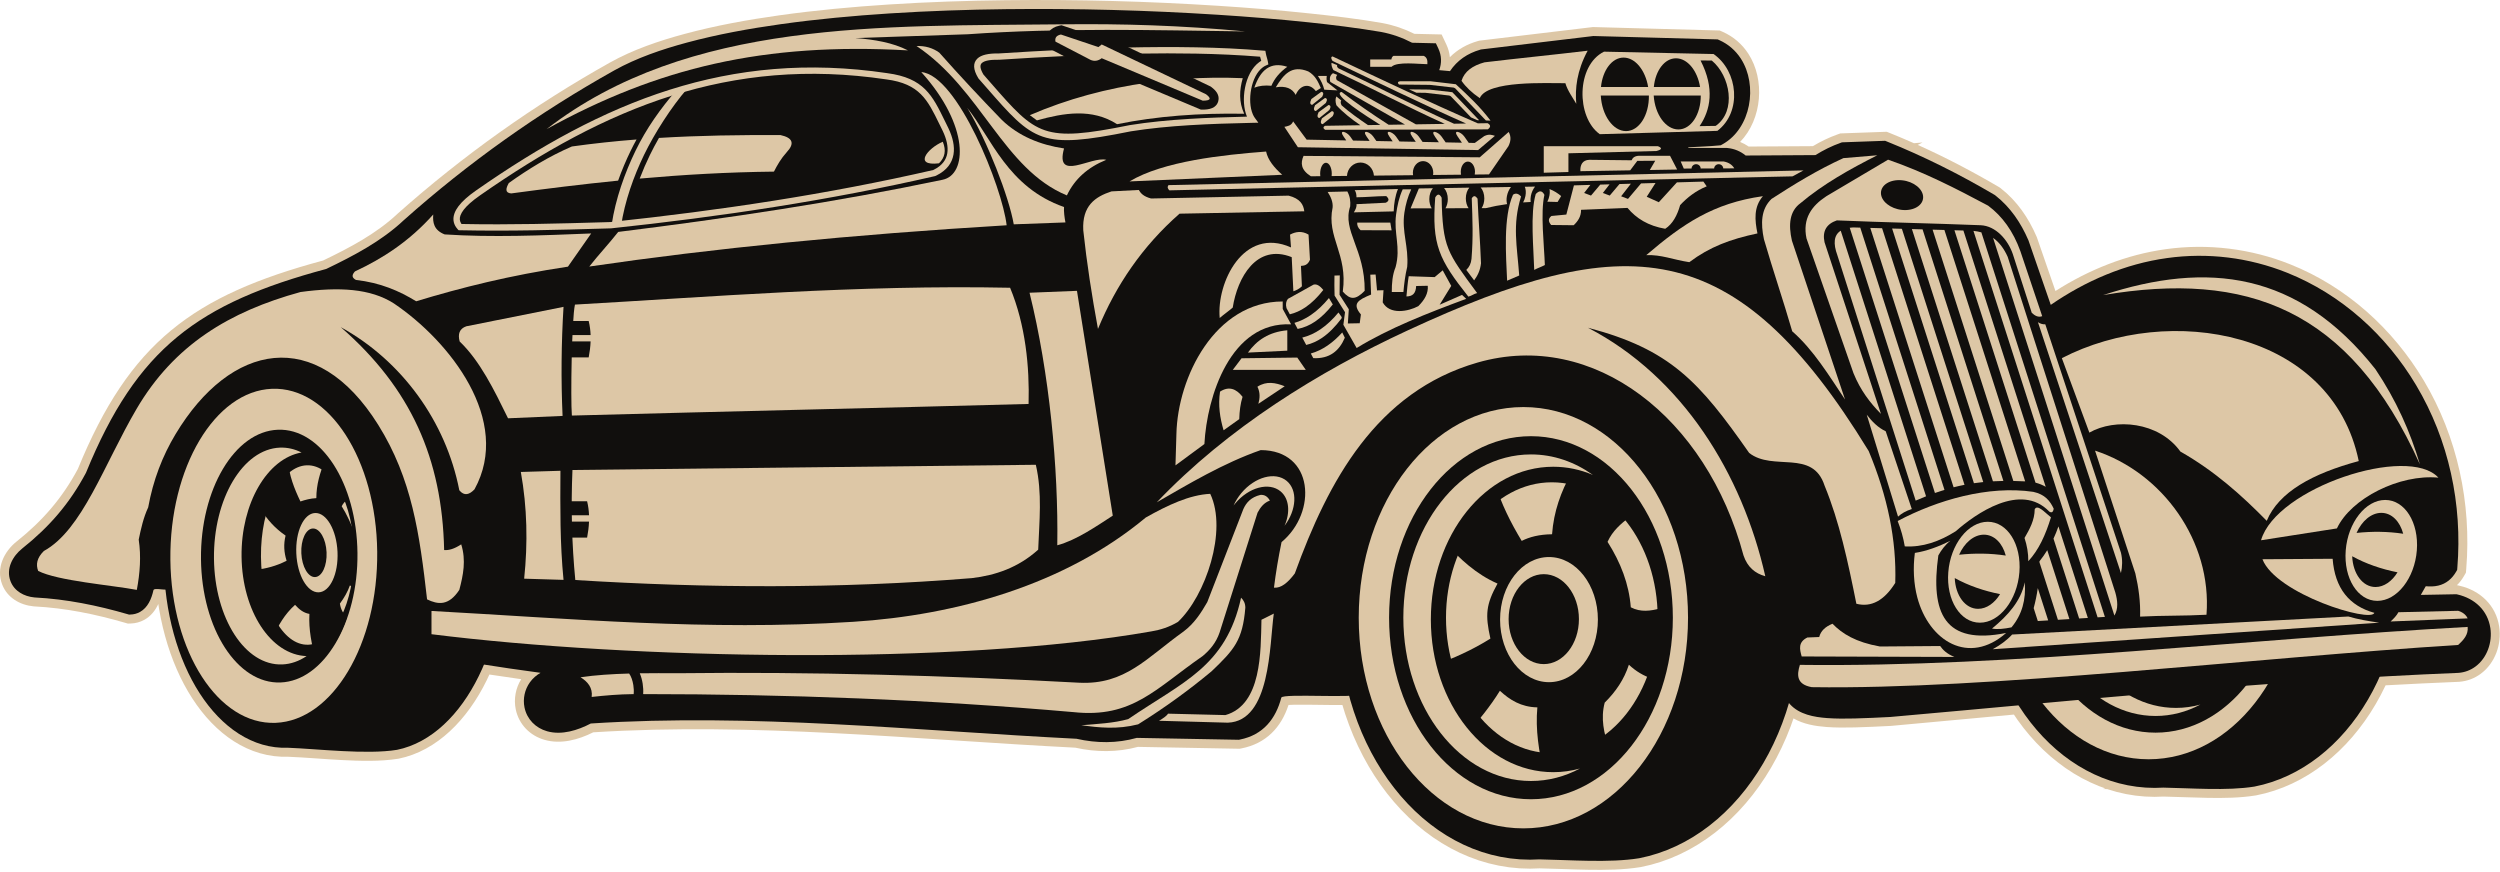 <?xml version="1.0" encoding="UTF-8" standalone="no"?><!DOCTYPE svg PUBLIC "-//W3C//DTD SVG 1.1//EN" "http://www.w3.org/Graphics/SVG/1.1/DTD/svg11.dtd"><svg width="100%" height="100%" viewBox="0 0 834 291" version="1.1" xmlns="http://www.w3.org/2000/svg" xmlns:xlink="http://www.w3.org/1999/xlink" xml:space="preserve" xmlns:serif="http://www.serif.com/" style="fill-rule:evenodd;clip-rule:evenodd;stroke-linejoin:round;stroke-miterlimit:1.414;"><path d="M638.493,47.775l2.863,-0.241l-1.595,0.805c9.273,4.169 18.294,8.888 27.06,14.047l0.345,0.203l0.314,0.248c5.411,4.248 9.218,9.827 11.926,16.102l0.087,0.202l0.072,0.207c2.049,5.908 4.09,11.821 6.133,17.732c11.216,-7.14 23.615,-12.123 36.865,-13.962c14.026,-1.947 28.347,-0.175 41.493,5.076c18.758,7.493 34.224,21.493 44.529,38.769c11.202,18.784 15.944,40.991 14.158,62.734l-0.111,1.347l-0.678,1.168c-0.662,1.14 -1.442,2.159 -2.341,3.03l0.172,-0.003l0.726,0.169c6.885,1.604 12.128,6.5 13.219,13.626c0.894,5.844 -1.349,12.194 -6.169,15.751c-2.103,1.552 -4.562,2.468 -7.169,2.662l-0.102,0.008l-0.103,0.004c-8.125,0.329 -16.245,0.72 -24.362,1.168l-0.075,0.166l-1.553,3.099l-1.668,3.001l-1.78,2.899l-1.889,2.79l-1.996,2.676l-2.098,2.56l-2.199,2.436l-2.296,2.309l-2.39,2.176l-2.484,2.036l-2.571,1.892l-2.656,1.741l-2.74,1.585l-2.818,1.421l-2.891,1.251l-2.961,1.077l-3.027,0.893l-3.086,0.704l-0.093,0.016c-5.207,0.847 -10.739,0.902 -16.005,0.817c-4.952,-0.079 -9.897,-0.344 -14.846,-0.434l-2.898,0.094l-3.228,-0.105l-3.187,-0.309l-3.138,-0.511l-3.086,-0.705l-3.027,-0.894l-0.154,-0.055l-1.44,-0.026l0.764,-0.221l-2.131,-0.774l-2.892,-1.251l-2.817,-1.421l-2.74,-1.585l-2.657,-1.741l-2.571,-1.892l-2.484,-2.037l-2.39,-2.175l-2.296,-2.308l-2.199,-2.438l-2.098,-2.558l-1.995,-2.678l-1.194,-1.764c-13.638,1.258 -27.274,2.53 -40.91,3.769l-0.119,0.011l-0.119,0.006c-3.972,0.191 -7.943,0.403 -11.919,0.499c-3.157,0.076 -6.323,0.094 -9.475,-0.14c-3.81,-0.283 -7.725,-0.963 -10.999,-2.871l-0.952,2.692l-1.433,3.58l-1.566,3.484l-1.693,3.381l-1.82,3.273l-1.941,3.16l-2.06,3.043l-2.175,2.919l-2.287,2.79l-2.398,2.656l-2.503,2.517l-2.605,2.37l-2.706,2.22l-2.801,2.06l-2.894,1.897l-2.984,1.725l-3.068,1.548l-3.149,1.364l-3.224,1.171l-3.295,0.973l-3.36,0.768l-0.092,0.014c-5.679,0.924 -11.718,0.984 -17.463,0.892c-5.421,-0.087 -10.833,-0.378 -16.251,-0.476l-3.17,0.103l-3.513,-0.114l-3.469,-0.337l-3.418,-0.557l-3.358,-0.767l-3.295,-0.972l-3.224,-1.172l-3.149,-1.363l-3.068,-1.547l-2.984,-1.727l-2.894,-1.896l-2.801,-2.062l-2.706,-2.219l-2.605,-2.37l-2.503,-2.516l-2.398,-2.657l-2.287,-2.79l-2.176,-2.919l-2.059,-3.042l-1.942,-3.161l-1.819,-3.273l-1.693,-3.381l-1.566,-3.482l-1.433,-3.581l-1.298,-3.675l-0.934,-3.026c-2.49,0.039 -4.994,-0.005 -7.478,-0.038c-2.514,-0.031 -5.034,-0.073 -7.547,-0.043c-0.689,0.008 -1.939,0 -2.95,0.076c-2.433,7.513 -7.513,12.884 -15.685,14.489l-0.625,0.123l-0.637,-0.012c-11.098,-0.209 -22.196,-0.411 -33.295,-0.617c-6.896,1.853 -13.933,1.811 -20.891,0.267c-53.515,-2.713 -107.193,-8.502 -160.811,-5.122c-4.945,2.483 -10.744,4.071 -16.206,2.522c-4.906,-1.391 -8.61,-5.172 -9.65,-10.197c-0.711,-3.435 -0.029,-7.086 1.829,-10.048c-3.542,-0.498 -7.082,-1.013 -10.617,-1.557l-0.865,1.853l-1.275,2.474l-1.352,2.387l-1.429,2.293l-1.505,2.198l-1.582,2.097l-1.658,1.993l-1.732,1.882l-1.807,1.766l-1.883,1.646l-1.958,1.517l-2.031,1.381l-2.102,1.239l-2.173,1.086l-2.239,0.924l-2.3,0.755l-2.354,0.577l-0.117,0.018c-6.044,0.979 -12.863,0.754 -18.972,0.442c-6.021,-0.306 -12.047,-0.876 -18.066,-1.109l-2.074,-0.004l-2.409,-0.202l-2.369,-0.394l-2.32,-0.577l-2.263,-0.753l-2.202,-0.92l-2.135,-1.077l-2.067,-1.227l-1.995,-1.368l-1.924,-1.503l-1.85,-1.631l-1.777,-1.752l-1.704,-1.867l-1.63,-1.979l-1.555,-2.084l-1.48,-2.186l-1.405,-2.284l-1.329,-2.378l-1.251,-2.468l-1.172,-2.555l-1.092,-2.638l-1.011,-2.717l-0.927,-2.794l-0.842,-2.867l-0.756,-2.935l-0.666,-3.002l-0.576,-3.064l-0.266,-1.723c-0.993,2.158 -2.461,4.043 -4.637,5.262c-1.408,0.788 -2.965,1.2 -4.577,1.249l-0.944,0.029l-0.908,-0.265c-9.857,-2.868 -20.004,-4.946 -30.275,-5.465l-0.135,-0.006l-0.134,-0.013c-4.59,-0.446 -8.806,-2.897 -10.498,-7.355c-2.045,-5.387 0.605,-10.914 4.876,-14.315c8.635,-6.878 15.178,-14.424 20.392,-24.165c17.296,-42.257 38.41,-57.844 81.811,-69.539c8.779,-4.219 17.751,-8.923 24.886,-15.648l0.064,-0.059l0.065,-0.059c21.683,-19.251 45.365,-36.117 70.673,-50.272c7.702,-4.309 16.349,-7.242 24.848,-9.536c10.425,-2.814 21.092,-4.739 31.779,-6.237c12.128,-1.699 24.332,-2.824 36.55,-3.609c12.967,-0.832 25.958,-1.27 38.951,-1.422c23.656,-0.278 47.329,0.357 70.938,1.875c10.13,0.651 20.25,1.47 30.345,2.537c8.126,0.859 16.251,1.799 24.3,3.22l0.088,0.016c3.677,0.69 7.213,1.897 10.554,3.569c1.803,0.042 3.606,0.084 5.409,0.126l3.696,0.086l1.575,3.344c0.653,1.385 1.039,2.806 1.164,4.242c2.556,-2.576 5.735,-4.355 9.344,-5.386l0.46,-0.132l0.474,-0.057c12.341,-1.476 24.682,-2.956 37.023,-4.43l0.435,-0.052l0.438,0.012c13.554,0.37 27.108,0.739 40.662,1.107l1.186,0.032l1.085,0.484c3.491,1.555 6.38,4.045 8.462,7.247c2.852,4.387 3.954,9.806 3.525,14.985c-0.446,5.373 -2.551,10.634 -6.26,14.46c0.999,0.399 1.952,0.913 2.848,1.54c7.144,-0.045 14.288,-0.09 21.432,-0.134c2.623,-1.578 5.385,-2.909 8.272,-3.936l0.869,-0.31l0.922,-0.033c4.43,-0.158 8.86,-0.317 13.291,-0.474l1.267,-0.044l1.177,0.472c2.658,1.07 5.296,2.185 7.913,3.345" style="fill:#ddc7a6;fill-rule:nonzero;"/><path d="M112.264,134.879l-1.34,1.172l-1.436,1.402l-1.398,1.519l-1.357,1.632l-1.313,1.74l-1.265,1.848l-1.215,1.948l-1.159,2.048l-1.103,2.141l-1.043,2.233l-0.979,2.319l-0.914,2.401l-0.844,2.48l-0.774,2.554l-0.698,2.624l-0.622,2.69l-0.543,2.752l-0.461,2.81l-0.376,2.865l-0.286,2.863l-0.203,2.959l-0.11,3.001l-0.016,3.039l0.078,3.035l0.171,2.99l0.263,2.942l0.358,2.937l0.438,2.833l0.52,2.774l0.602,2.709l0.679,2.64l0.755,2.57l0.828,2.493l0.898,2.414l0.965,2.331l1.029,2.243l1.091,2.153l1.149,2.057l1.205,1.959l1.258,1.857l1.306,1.751l1.352,1.64l1.394,1.528l1.433,1.413l0.02,0.017l1.34,-1.171l1.436,-1.402l1.398,-1.519l1.357,-1.631l1.313,-1.741l1.265,-1.847l1.214,-1.95l1.16,-2.046l1.103,-2.143l1.043,-2.231l0.979,-2.32l0.913,-2.401l0.845,-2.481l0.773,-2.553l0.699,-2.624l0.622,-2.69l0.543,-2.752l0.46,-2.809l0.377,-2.866l0.286,-2.863l0.203,-2.959l0.11,-3.002l0.016,-3.038l-0.078,-3.035l-0.172,-2.99l-0.262,-2.942l-0.358,-2.937l-0.437,-2.833l-0.521,-2.774l-0.602,-2.709l-0.679,-2.64l-0.756,-2.57l-0.827,-2.493l-0.898,-2.415l-0.965,-2.33l-1.029,-2.243l-1.091,-2.153l-1.149,-2.058l-1.205,-1.958l-1.258,-1.856l-1.306,-1.751l-1.352,-1.641l-1.394,-1.528l-1.433,-1.412l-0.02,-0.019Zm-16.345,114.569l-2.006,-0.004l-2.167,-0.181l-2.132,-0.354l-2.093,-0.52l-2.049,-0.682l-1.999,-0.836l-1.948,-0.982l-1.894,-1.125l-1.839,-1.261l-1.78,-1.392l-1.722,-1.517l-1.661,-1.637l-1.599,-1.753l-1.537,-1.865l-1.471,-1.972l-1.405,-2.075l-1.338,-2.175l-1.268,-2.27l-1.198,-2.363l-1.125,-2.45l-1.049,-2.536l-0.974,-2.616l-0.894,-2.694l-0.813,-2.769l-0.73,-2.838l-0.645,-2.904l-0.558,-2.969l-0.468,-3.027l-0.375,-3.084l-0.281,-3.136l-0.184,-3.186l-0.086,-3.229l0.016,-3.233l0.116,-3.198l0.214,-3.155l0.309,-3.111l0.403,-3.063l0.493,-3.01l0.583,-2.954l0.669,-2.894l0.754,-2.83l0.836,-2.764l0.917,-2.691l0.996,-2.618l1.072,-2.538l1.147,-2.457l1.221,-2.37l1.291,-2.28l1.363,-2.186l1.43,-2.087l1.497,-1.987l1.564,-1.88l1.628,-1.768l1.692,-1.653l1.754,-1.533l1.814,-1.406l1.875,-1.274l1.93,-1.137l1.985,-0.992l2.036,-0.842l2.084,-0.684l2.126,-0.52l2.163,-0.35c10.602,-0.846 30.364,-0.111 40.642,1.595l2.093,0.52l2.048,0.682l1.999,0.836l1.949,0.982l1.894,1.125l1.838,1.261l1.781,1.392l1.722,1.517l1.661,1.637l1.599,1.754l1.536,1.864l1.472,1.972l1.405,2.075l1.338,2.175l1.268,2.27l1.198,2.363l1.124,2.45l1.05,2.536l0.973,2.616l0.895,2.695l0.813,2.767l0.73,2.839l0.645,2.904l0.558,2.969l0.467,3.027l0.375,3.084l0.282,3.136l0.184,3.186l0.086,3.229l-0.016,3.234l-0.116,3.197l-0.214,3.155l-0.309,3.111l-0.403,3.062l-0.494,3.011l-0.582,2.954l-0.669,2.893l-0.754,2.831l-0.837,2.763l-0.916,2.692l-0.996,2.618l-1.072,2.539l-1.147,2.456l-1.221,2.37l-1.292,2.279l-1.362,2.187l-1.43,2.088l-1.497,1.986l-1.564,1.88l-1.629,1.767l-1.691,1.654l-1.754,1.533l-1.815,1.406l-1.874,1.275l-1.93,1.136l-1.985,0.992l-2.036,0.842l-2.084,0.684l-2.126,0.52c-10.185,1.648 -26.376,-0.316 -36.5,-0.706" style="fill:#110f0d;fill-rule:nonzero;"/><path d="M96.108,246.335l31.954,1.229l-1.941,-0.003l-1.918,-0.162l-1.891,-0.313l-1.864,-0.464l-1.831,-0.609l-1.798,-0.751l-1.763,-0.89l-1.724,-1.023l-1.683,-1.156l-1.642,-1.282l-1.594,-1.405l-1.548,-1.525l-1.496,-1.64l-1.444,-1.753l-1.389,-1.861l-1.331,-1.966l-1.272,-2.067l-1.209,-2.165l-1.144,-2.256l-1.077,-2.347l-1.007,-2.434l-0.936,-2.515l-0.86,-2.594l-0.785,-2.669l-0.704,-2.739l-0.624,-2.807l-0.539,-2.871l-0.453,-2.93l-0.363,-2.987l-0.273,-3.038l-0.179,-3.088l-0.082,-3.132l0.015,-3.137l0.112,-3.098l0.208,-3.058l0.299,-3.012l0.39,-2.962l0.477,-2.911l0.563,-2.853l0.645,-2.792l0.726,-2.728l0.805,-2.658l0.881,-2.586l0.955,-2.509l1.025,-2.428l1.095,-2.345l1.162,-2.256l1.226,-2.164l1.288,-2.067l1.348,-1.967l1.405,-1.864l1.46,-1.756l1.513,-1.644l1.564,-1.527l1.611,-1.408l1.658,-1.286l1.701,-1.156l1.742,-1.025l1.781,-0.891l1.817,-0.751l1.851,-0.607l1.884,-0.461l1.912,-0.31l1.94,-0.155l1.942,0.005l-31.954,-1.231l-1.942,-0.003l-1.94,0.154l-1.912,0.309l-1.884,0.461l-1.851,0.608l-1.817,0.751l-1.781,0.89l-1.742,1.026l-1.701,1.157l-1.657,1.284l-1.612,1.408l-1.564,1.529l-1.512,1.643l-1.461,1.756l-1.405,1.863l-1.348,1.968l-1.288,2.068l-1.226,2.163l-1.162,2.256l-1.095,2.344l-1.026,2.429l-0.954,2.51l-0.881,2.586l-0.805,2.658l-0.725,2.727l-0.646,2.792l-0.563,2.853l-0.477,2.91l-0.39,2.963l-0.299,3.013l-0.207,3.057l-0.113,3.099l-0.015,3.136l0.083,3.132l0.178,3.088l0.273,3.038l0.363,2.987l0.453,2.93l0.539,2.871l0.623,2.807l0.706,2.739l0.784,2.669l0.861,2.594l0.935,2.516l1.007,2.432l1.077,2.348l1.144,2.257l1.21,2.164l1.271,2.066l1.331,1.966l1.389,1.861l1.444,1.753l1.497,1.641l1.547,1.525l1.594,1.406l1.641,1.282l1.684,1.154l1.724,1.025l1.763,0.888l1.798,0.752l1.832,0.609l1.863,0.464l1.891,0.314l1.918,0.16l1.941,0.005Z" style="fill:#ddc7a6;fill-rule:nonzero;"/><path d="M96.58,124.037l31.954,1.229l2.082,0.649l1.892,0.314l1.863,0.464l1.832,0.609l1.797,0.752l1.763,0.888l1.724,1.025l1.684,1.154l1.64,1.282l1.596,1.405l1.547,1.526l1.496,1.641l1.444,1.752l1.389,1.862l1.332,1.966l1.271,2.066l1.209,2.164l1.144,2.257l1.077,2.348l1.007,2.432l0.936,2.516l0.861,2.594l0.784,2.668l0.705,2.74l0.623,2.807l0.539,2.87l0.453,2.931l0.363,2.986l0.273,3.04l0.178,3.086l0.084,3.133l-0.016,3.136l-0.112,3.099l-0.208,3.057l-0.299,3.012l-0.39,2.964l-0.477,2.91l-0.562,2.853l-0.646,2.792l-0.727,2.727l-0.804,2.658l-0.881,2.586l-0.954,2.51l-1.026,2.429l-1.095,2.343l-1.161,2.257l-1.227,2.163l-1.288,2.068l-1.348,1.968l-1.405,1.863l-1.46,1.756l-1.514,1.643l-1.563,1.529l-1.611,1.408l-1.658,1.284l-1.701,1.157l-1.742,1.026l-1.781,0.89l-1.817,0.751l-1.851,0.608l-1.884,0.46l-1.912,0.31l-2.516,1.247l-31.954,-1.23l2.516,-1.247l1.913,-0.31l1.883,-0.461l1.851,-0.607l1.818,-0.751l1.78,-0.89l1.742,-1.026l1.701,-1.157l1.657,-1.285l1.612,-1.408l1.564,-1.527l1.512,-1.644l1.461,-1.756l1.406,-1.863l1.347,-1.968l1.288,-2.067l1.226,-2.164l1.162,-2.256l1.095,-2.345l1.026,-2.429l0.954,-2.508l0.881,-2.586l0.805,-2.659l0.726,-2.727l0.645,-2.792l0.563,-2.853l0.477,-2.911l0.39,-2.963l0.299,-3.012l0.207,-3.057l0.113,-3.099l0.015,-3.136l-0.083,-3.132l-0.178,-3.088l-0.273,-3.039l-0.363,-2.986l-0.453,-2.93l-0.539,-2.871l-0.623,-2.807l-0.705,-2.74l-0.785,-2.668l-0.86,-2.594l-0.935,-2.515l-1.008,-2.434l-1.077,-2.347l-1.144,-2.257l-1.209,-2.164l-1.271,-2.067l-1.332,-1.966l-1.389,-1.861l-1.443,-1.753l-1.498,-1.641l-1.546,-1.524l-1.595,-1.405l-1.641,-1.283l-1.684,-1.155l-1.724,-1.023l-1.762,-0.89l-1.799,-0.751l-1.832,-0.609l-1.862,-0.464l-1.892,-0.314l-2.082,-0.648Z" style="fill:#110f0d;fill-rule:nonzero;"/><path d="M94.793,123.59c21.146,-0.821 38.585,26.199 38.951,60.351c0.365,34.152 -16.479,62.503 -37.626,63.325c-21.146,0.82 -38.585,-26.199 -38.951,-60.352c-0.366,-34.151 16.48,-62.503 37.626,-63.324" style="fill:#110f0d;fill-rule:nonzero;"/><path d="M90.742,129.703c19.053,-0.74 34.768,23.606 35.096,54.38c0.33,30.773 -14.849,56.319 -33.903,57.059c-19.054,0.74 -34.767,-23.607 -35.097,-54.379c-0.33,-30.774 14.849,-56.32 33.904,-57.06" style="fill:#ddc7a6;fill-rule:nonzero;"/><path d="M92.698,143.361c14.416,-0.56 26.304,17.86 26.554,41.143c0.248,23.281 -11.235,42.609 -25.651,43.169c-14.414,0.559 -26.304,-17.861 -26.552,-41.143c-0.25,-23.281 11.233,-42.609 25.649,-43.169" style="fill:#110f0d;fill-rule:nonzero;"/><path d="M102.311,155.226c8.572,-0.333 15.641,12.795 15.79,29.322c0.148,16.528 -6.681,30.196 -15.253,30.529c-8.572,0.333 -15.641,-12.796 -15.789,-29.323c-0.149,-16.527 6.68,-30.195 15.252,-30.528" style="fill:#ddc7a6;fill-rule:nonzero;"/><path d="M108.293,153.876c3.081,2.624 5.706,7.106 7.548,12.791c-0.807,0.626 -1.429,1.365 -1.851,2.225c1.795,2.834 2.996,5.691 4.178,8.548c0.319,2.59 0.5,5.298 0.523,8.088c0.03,3.572 -0.2,7.027 -0.652,10.289c-0.438,-0.045 -0.875,-0.217 -1.313,-0.518c-0.745,2.122 -1.905,4.129 -3.334,6.057c0.279,1.946 1.122,3.417 2.347,4.567c-2.386,7.209 -6.042,12.474 -10.308,14.369c-1.469,-5.136 -2.496,-10.289 -2.213,-15.493c-2.001,-0.342 -3.47,-1.559 -4.788,-3.026c-3.448,3.098 -5.669,6.887 -7.374,10.965c-3.147,-5.59 -5.29,-13.571 -5.773,-22.628c3.443,-0.415 6.885,-1.274 10.327,-3.047c-0.882,-2.767 -1.056,-5.559 -0.342,-8.386c-3.508,-2.418 -6.168,-5.358 -8.161,-8.71c1.903,-7.511 5.083,-13.42 8.95,-16.446c0.345,5.005 2.093,9.451 4.169,13.765c1.589,-0.535 3.255,-0.999 5.301,-1.112c0.01,-4.612 1.258,-8.528 2.766,-12.298" style="fill:#110f0d;fill-rule:nonzero;"/><path d="M93.385,149.329c2.514,-0.098 4.938,0.479 7.208,1.624c-11.414,1.982 -20.21,16.933 -20.008,34.722c0.207,18.259 9.819,32.796 21.69,33.199c-2.507,1.689 -5.243,2.671 -8.115,2.782c-12.367,0.481 -22.565,-15.321 -22.779,-35.294c-0.214,-19.972 9.637,-36.553 22.004,-37.033" style="fill:#ddc7a6;fill-rule:nonzero;"/><path d="M105.122,171.14c3.795,-0.147 7.141,5.657 7.472,12.964c0.331,7.307 -2.477,13.35 -6.272,13.497c-3.796,0.147 -7.14,-5.656 -7.472,-12.963c-0.331,-7.308 2.477,-13.351 6.272,-13.498" style="fill:#ddc7a6;fill-rule:nonzero;"/><path d="M104.366,176.306c2.325,-0.09 4.373,3.465 4.577,7.939c0.201,4.475 -1.517,8.176 -3.842,8.266c-2.325,0.091 -4.373,-3.464 -4.576,-7.938c-0.202,-4.475 1.518,-8.176 3.841,-8.267" style="fill:#110f0d;fill-rule:nonzero;"/><path d="M731.682,122.821l-1.61,0.476l-2.48,0.9l-2.431,1.052l-2.379,1.201l-2.327,1.346l-2.268,1.486l-2.207,1.624l-2.144,1.757l-2.075,1.888l-2.002,2.013l-1.927,2.136l-1.847,2.253l-1.764,2.367l-1.676,2.476l-1.586,2.582l-1.49,2.681l-1.392,2.779l-1.291,2.871l-1.184,2.958l-1.074,3.041l-0.962,3.12l-0.845,3.194l-0.725,3.264l-0.6,3.33l-0.474,3.391l-0.342,3.447l-0.208,3.5l-0.07,3.547l0.07,3.548l0.208,3.5l0.342,3.447l0.474,3.389l0.6,3.331l0.725,3.264l0.845,3.195l0.962,3.12l1.074,3.041l1.184,2.958l1.291,2.871l1.392,2.778l1.49,2.683l1.586,2.581l1.676,2.475l1.764,2.368l1.847,2.252l1.927,2.136l2.002,2.013l2.075,1.888l2.144,1.757l2.207,1.624l2.268,1.487l2.327,1.345l2.379,1.201l2.431,1.052l2.48,0.901l0.144,0.043l1.611,-0.476l2.478,-0.9l2.431,-1.053l2.381,-1.2l2.326,-1.346l2.267,-1.486l2.208,-1.624l2.143,-1.758l2.075,-1.888l2.002,-2.013l1.927,-2.135l1.847,-2.253l1.764,-2.367l1.676,-2.476l1.586,-2.582l1.491,-2.682l1.392,-2.778l1.291,-2.871l1.183,-2.958l1.075,-3.041l0.961,-3.12l0.845,-3.195l0.725,-3.264l0.6,-3.329l0.474,-3.391l0.342,-3.448l0.208,-3.499l0.07,-3.548l-0.07,-3.547l-0.208,-3.5l-0.342,-3.447l-0.474,-3.391l-0.6,-3.33l-0.725,-3.263l-0.845,-3.195l-0.961,-3.12l-1.075,-3.042l-1.183,-2.958l-1.291,-2.87l-1.392,-2.778l-1.491,-2.683l-1.586,-2.581l-1.676,-2.476l-1.764,-2.367l-1.847,-2.254l-1.927,-2.134l-2.002,-2.014l-2.075,-1.888l-2.143,-1.758l-2.208,-1.623l-2.267,-1.487l-2.326,-1.345l-2.381,-1.201l-2.431,-1.053l-2.478,-0.899l-0.145,-0.043Zm17.44,-6.703l2.952,0.48l2.902,0.663l2.848,0.841l2.791,1.015l2.728,1.181l2.663,1.342l2.594,1.5l2.52,1.652l2.442,1.797l2.362,1.938l2.28,2.073l2.192,2.204l2.102,2.33l2.01,2.452l1.913,2.567l1.814,2.68l1.712,2.785l1.605,2.889l1.496,2.986l1.384,3.079l1.268,3.167l1.149,3.253l1.027,3.332l0.902,3.407l0.771,3.478l0.639,3.544l0.504,3.606l0.363,3.663l0.222,3.715l0.074,3.764l-0.074,3.763l-0.222,3.716l-0.363,3.663l-0.504,3.607l-0.639,3.544l-0.771,3.477l-0.902,3.407l-1.027,3.332l-1.149,3.252l-1.268,3.168l-1.384,3.079l-1.496,2.987l-1.605,2.888l-1.712,2.786l-1.814,2.679l-1.913,2.568l-2.01,2.451l-2.102,2.33l-2.192,2.204l-2.28,2.073l-2.362,1.939l-2.442,1.797l-2.52,1.651l-2.594,1.5l-2.663,1.343l-2.728,1.18l-2.791,1.015l-2.848,0.841l-2.902,0.663c-9.045,1.471 -21.25,0.507 -30.393,0.344l-2.877,0.093l-3.034,-0.099l-2.995,-0.291l-2.95,-0.48l-2.903,-0.663l-2.848,-0.841l-2.791,-1.014l-2.729,-1.181l-2.663,-1.344l-2.593,-1.5l-2.519,-1.65l-2.444,-1.798l-2.362,-1.937l-2.279,-2.074l-2.193,-2.204l-2.102,-2.331l-2.01,-2.451l-1.913,-2.566l-1.814,-2.68l-1.711,-2.786l-1.605,-2.888l-1.496,-2.986l-1.384,-3.079l-1.268,-3.168l-1.15,-3.252l-1.026,-3.332l-0.902,-3.407l-0.771,-3.478l-0.64,-3.544l-0.503,-3.606l-0.364,-3.663l-0.221,-3.716l-0.074,-3.764l0.074,-3.764l0.221,-3.715l0.364,-3.664l0.503,-3.605l0.64,-3.544l0.771,-3.477l0.902,-3.408l1.026,-3.333l1.15,-3.252l1.268,-3.168l1.384,-3.078l1.496,-2.986l1.605,-2.889l1.711,-2.786l1.814,-2.679l1.913,-2.567l2.01,-2.451l2.102,-2.33l2.193,-2.204l2.279,-2.075l2.362,-1.937l2.444,-1.797l2.519,-1.651l2.593,-1.5l2.663,-1.343l2.729,-1.182l2.791,-1.013l2.848,-0.841l2.903,-0.663l2.95,-0.481l2.995,-0.291l3.034,-0.097c9.998,0.323 20.446,-0.139 30.318,0.821" style="fill:#110f0d;fill-rule:nonzero;"/><path d="M721.662,260.015l24.289,0.433l-2.857,0.092l-2.858,-0.092l-2.819,-0.275l-2.778,-0.452l-2.735,-0.624l-2.686,-0.794l-2.635,-0.957l-2.58,-1.116l-2.522,-1.273l-2.46,-1.422l-2.393,-1.569l-2.325,-1.71l-2.253,-1.848l-2.177,-1.981l-2.098,-2.108l-2.014,-2.234l-1.929,-2.351l-1.838,-2.468l-1.745,-2.577l-1.649,-2.684l-1.547,-2.785l-1.445,-2.883l-1.337,-2.974l-1.226,-3.063l-1.112,-3.147l-0.994,-3.226l-0.873,-3.301l-0.748,-3.371l-0.621,-3.436l-0.487,-3.498l-0.354,-3.556l-0.214,-3.607l-0.072,-3.657l0.072,-3.655l0.214,-3.607l0.354,-3.556l0.487,-3.498l0.621,-3.437l0.748,-3.371l0.873,-3.3l0.994,-3.227l1.112,-3.147l1.226,-3.062l1.337,-2.976l1.445,-2.881l1.547,-2.786l1.649,-2.683l1.745,-2.578l1.838,-2.467l1.929,-2.352l2.014,-2.233l2.098,-2.108l2.177,-1.982l2.253,-1.848l2.325,-1.71l2.393,-1.569l2.46,-1.422l2.522,-1.272l2.58,-1.116l2.635,-0.958l2.686,-0.793l2.735,-0.625l2.778,-0.452l2.819,-0.274l2.858,-0.093l2.857,0.093l-24.289,-0.433l-2.857,-0.092l-2.858,0.092l-2.819,0.275l-2.779,0.451l-2.734,0.625l-2.686,0.793l-2.635,0.957l-2.58,1.117l-2.522,1.273l-2.46,1.422l-2.393,1.569l-2.325,1.71l-2.253,1.847l-2.177,1.982l-2.098,2.108l-2.014,2.233l-1.929,2.352l-1.838,2.467l-1.745,2.578l-1.649,2.684l-1.548,2.785l-1.444,2.882l-1.337,2.975l-1.226,3.063l-1.113,3.146l-0.993,3.227l-0.873,3.301l-0.749,3.37l-0.62,3.437l-0.488,3.498l-0.353,3.556l-0.215,3.607l-0.072,3.656l0.072,3.655l0.215,3.608l0.353,3.555l0.488,3.499l0.62,3.437l0.749,3.371l0.873,3.3l0.993,3.226l1.113,3.147l1.226,3.063l1.337,2.975l1.444,2.881l1.548,2.787l1.649,2.683l1.745,2.577l1.838,2.468l1.929,2.352l2.014,2.233l2.098,2.108l2.177,1.981l2.253,1.848l2.325,1.711l2.393,1.568l2.46,1.423l2.522,1.271l2.58,1.117l2.635,0.957l2.686,0.793l2.734,0.626l2.779,0.452l2.819,0.274l2.858,0.092l2.857,-0.092Z" style="fill:#ddc7a6;fill-rule:nonzero;"/><path d="M721.373,117.399l24.289,0.434l3.109,0.997l2.779,0.451l2.734,0.625l2.686,0.793l2.635,0.958l2.581,1.116l2.521,1.272l2.459,1.422l2.394,1.57l2.325,1.71l2.254,1.847l2.176,1.982l2.097,2.108l2.015,2.234l1.928,2.351l1.839,2.467l1.745,2.578l1.649,2.684l1.548,2.785l1.444,2.882l1.337,2.975l1.226,3.063l1.112,3.146l0.994,3.227l0.873,3.301l0.748,3.371l0.62,3.436l0.488,3.498l0.354,3.556l0.214,3.607l0.072,3.656l-0.072,3.656l-0.214,3.607l-0.354,3.556l-0.488,3.498l-0.62,3.436l-0.748,3.372l-0.873,3.3l-0.994,3.226l-1.112,3.147l-1.226,3.063l-1.337,2.975l-1.444,2.882l-1.548,2.785l-1.649,2.684l-1.745,2.577l-1.839,2.468l-1.928,2.352l-2.015,2.233l-2.097,2.108l-2.176,1.981l-2.254,1.848l-2.325,1.71l-2.394,1.569l-2.459,1.423l-2.521,1.272l-2.581,1.116l-2.635,0.957l-2.686,0.794l-2.734,0.624l-2.779,0.452l-2.964,0.853l-24.289,-0.433l2.963,-0.852l2.78,-0.451l2.733,-0.626l2.687,-0.793l2.635,-0.957l2.579,-1.118l2.522,-1.271l2.46,-1.423l2.393,-1.568l2.326,-1.711l2.253,-1.848l2.176,-1.98l2.098,-2.109l2.015,-2.233l1.928,-2.352l1.838,-2.467l1.745,-2.578l1.649,-2.683l1.549,-2.786l1.443,-2.882l1.337,-2.975l1.226,-3.063l1.113,-3.147l0.994,-3.225l0.873,-3.301l0.748,-3.371l0.62,-3.437l0.488,-3.499l0.353,-3.554l0.215,-3.609l0.072,-3.655l-0.072,-3.655l-0.215,-3.608l-0.353,-3.555l-0.488,-3.498l-0.62,-3.438l-0.748,-3.37l-0.873,-3.301l-0.994,-3.226l-1.113,-3.147l-1.226,-3.062l-1.337,-2.976l-1.443,-2.882l-1.549,-2.785l-1.649,-2.684l-1.745,-2.578l-1.838,-2.467l-1.928,-2.352l-2.015,-2.232l-2.098,-2.109l-2.176,-1.981l-2.253,-1.848l-2.326,-1.71l-2.393,-1.569l-2.46,-1.422l-2.522,-1.273l-2.579,-1.117l-2.635,-0.957l-2.687,-0.793l-2.733,-0.625l-2.78,-0.451l-3.108,-0.998Z" style="fill:#110f0d;fill-rule:nonzero;"/><path d="M718.805,116.666c31.254,0 56.591,32.416 56.591,72.402c0,39.988 -25.337,72.404 -56.591,72.404c-31.254,0 -56.591,-32.416 -56.591,-72.404c0,-39.986 25.337,-72.402 56.591,-72.402" style="fill:#110f0d;fill-rule:nonzero;"/><path d="M716.78,124.845c27.724,0 50.197,28.754 50.197,64.224c0,35.469 -22.473,64.223 -50.197,64.223c-27.724,0 -50.198,-28.754 -50.198,-64.223c0,-35.47 22.474,-64.224 50.198,-64.224" style="fill:#ddc7a6;fill-rule:nonzero;"/><path d="M719.093,133.725c23.891,0 43.258,24.778 43.258,55.344c0,30.565 -19.367,55.344 -43.258,55.344c-23.891,0 -43.258,-24.779 -43.258,-55.344c0,-30.566 19.367,-55.344 43.258,-55.344" style="fill:#110f0d;fill-rule:nonzero;"/><path d="M725.456,147.785c17.821,0 32.268,18.483 32.268,41.283c0,22.801 -14.447,41.284 -32.268,41.284c-17.821,0 -32.268,-18.483 -32.268,-41.284c0,-22.8 14.447,-41.283 32.268,-41.283" style="fill:#ddc7a6;fill-rule:nonzero;"/><path d="M721.985,156.296c14.147,0 25.616,14.673 25.616,32.772c0,18.1 -11.469,32.773 -25.616,32.773c-14.146,0 -25.615,-14.673 -25.615,-32.773c0,-18.099 11.469,-32.772 25.615,-32.772" style="fill:#ddc7a6;fill-rule:nonzero;"/><path d="M731.361,145.043c6.906,2.112 13.036,6.851 17.74,13.363c-2.576,2.036 -5.118,4.117 -6.659,7.534c4.003,6.284 6.553,12.899 7.085,19.955c3.041,1.586 6.082,1.115 9.123,0.301c0.088,1.331 0.132,2.677 0.132,4.037c0,6.185 -0.929,12.085 -2.611,17.482c-2.74,-0.911 -5.154,-2.342 -7.222,-4.324c-1.433,4.47 -4.015,8.253 -7.375,11.567c-1.272,4.794 -0.254,9.38 1.352,13.912c-5.643,4.912 -12.421,7.778 -19.713,7.778l-0.107,-0.001c-1.61,-6.748 -2.688,-13.496 -2.064,-20.243c-4.95,-0.09 -8.405,-2.268 -11.423,-5.061c-2.907,4.765 -6.543,9.067 -10.163,13.431c-4.776,-5.596 -8.385,-12.855 -10.293,-21.078c6.164,-2.134 12.061,-4.802 17.564,-8.258c-1.617,-7.277 -1.392,-10.324 2.169,-16.773c-6.488,-2.833 -11.462,-7.48 -16.069,-12.57c3.636,-7.774 8.972,-14.044 15.338,-17.928c1.851,6.169 4.751,11.917 8.106,17.484c2.383,-1.201 5.329,-1.979 9.254,-2.024c0.498,-6.918 2.707,-12.981 5.836,-18.584" style="fill:#110f0d;fill-rule:nonzero;"/><path d="M724.588,170.569c8.235,0 14.911,8.542 14.911,19.078c0,10.536 -6.676,19.076 -14.911,19.076c-8.234,0 -14.91,-8.54 -14.91,-19.076c0,-10.536 6.676,-19.078 14.91,-19.078" style="fill:#ddc7a6;fill-rule:nonzero;"/><path d="M722.998,175.79c5.919,0 10.718,6.139 10.718,13.712c0,7.573 -4.799,13.712 -10.718,13.712c-5.919,0 -10.718,-6.139 -10.718,-13.712c0,-7.573 4.799,-13.712 10.718,-13.712" style="fill:#110f0d;fill-rule:nonzero;"/><path d="M719.094,139.286c6.86,0 13.304,2.274 18.9,6.262c-3.796,-1.623 -7.867,-2.506 -12.104,-2.506c-20.61,0 -37.319,20.846 -37.319,46.559c0,25.715 16.709,46.56 37.319,46.56c2.798,0 5.521,-0.386 8.142,-1.114c-4.599,2.449 -9.645,3.803 -14.938,3.803c-21.489,0 -38.91,-22.288 -38.91,-49.782c0,-27.494 17.421,-49.782 38.91,-49.782" style="fill:#ddc7a6;fill-rule:nonzero;"/><path d="M524.505,133.581l-1.762,0.52l-2.713,0.985l-2.659,1.151l-2.604,1.315l-2.545,1.471l-2.483,1.627l-2.416,1.777l-2.344,1.924l-2.27,2.065l-2.192,2.203l-2.108,2.336l-2.021,2.466l-1.93,2.59l-1.834,2.709l-1.735,2.824l-1.631,2.935l-1.524,3.04l-1.412,3.141l-1.296,3.237l-1.175,3.328l-1.052,3.414l-0.925,3.495l-0.792,3.572l-0.658,3.644l-0.518,3.71l-0.374,3.771l-0.227,3.83l-0.077,3.881l0.077,3.882l0.227,3.829l0.374,3.772l0.518,3.71l0.658,3.644l0.792,3.571l0.925,3.495l1.052,3.414l1.175,3.328l1.296,3.237l1.412,3.141l1.524,3.04l1.631,2.935l1.735,2.824l1.834,2.71l1.93,2.59l2.021,2.466l2.108,2.336l2.192,2.203l2.27,2.065l2.344,1.923l2.416,1.778l2.483,1.626l2.545,1.472l2.604,1.314l2.659,1.151l2.713,0.985l0.158,0.047l1.762,-0.52l2.713,-0.986l2.659,-1.151l2.605,-1.313l2.545,-1.472l2.482,-1.627l2.415,-1.777l2.346,-1.923l2.27,-2.066l2.191,-2.203l2.108,-2.336l2.022,-2.466l1.929,-2.589l1.834,-2.71l1.736,-2.825l1.631,-2.934l1.523,-3.04l1.412,-3.142l1.295,-3.236l1.177,-3.328l1.052,-3.413l0.924,-3.496l0.792,-3.572l0.658,-3.643l0.518,-3.71l0.374,-3.773l0.228,-3.829l0.077,-3.882l-0.077,-3.881l-0.228,-3.83l-0.374,-3.771l-0.518,-3.71l-0.658,-3.644l-0.792,-3.571l-0.924,-3.496l-1.052,-3.414l-1.177,-3.327l-1.295,-3.238l-1.412,-3.14l-1.523,-3.04l-1.631,-2.936l-1.736,-2.824l-1.834,-2.709l-1.929,-2.59l-2.022,-2.466l-2.108,-2.336l-2.191,-2.203l-2.27,-2.065l-2.346,-1.924l-2.415,-1.776l-2.482,-1.627l-2.545,-1.472l-2.605,-1.314l-2.659,-1.152l-2.713,-0.985l-0.158,-0.046Zm19.084,-7.334l3.228,0.524l3.176,0.726l3.116,0.921l3.055,1.109l2.986,1.293l2.914,1.469l2.837,1.642l2.756,1.806l2.673,1.966l2.586,2.121l2.493,2.269l2.4,2.412l2.3,2.55l2.199,2.681l2.093,2.81l1.985,2.931l1.873,3.048l1.756,3.161l1.637,3.267l1.514,3.369l1.388,3.467l1.258,3.559l1.123,3.645l0.986,3.729l0.845,3.804l0.699,3.878l0.551,3.946l0.398,4.008l0.241,4.066l0.081,4.118l-0.081,4.118l-0.241,4.067l-0.398,4.007l-0.551,3.946l-0.699,3.878l-0.845,3.805l-0.986,3.729l-1.123,3.645l-1.258,3.559l-1.388,3.466l-1.514,3.369l-1.637,3.267l-1.756,3.161l-1.873,3.048l-1.985,2.932l-2.093,2.81l-2.199,2.681l-2.3,2.55l-2.4,2.411l-2.493,2.27l-2.586,2.12l-2.673,1.967l-2.756,1.806l-2.837,1.641l-2.914,1.47l-2.986,1.293l-3.055,1.109l-3.116,0.92l-3.176,0.725c-9.895,1.61 -23.25,0.555 -33.254,0.376l-3.149,0.102l-3.319,-0.107l-3.277,-0.319l-3.23,-0.525l-3.175,-0.726l-3.116,-0.92l-3.055,-1.109l-2.985,-1.293l-2.914,-1.47l-2.837,-1.64l-2.758,-1.807l-2.672,-1.967l-2.586,-2.12l-2.494,-2.269l-2.398,-2.412l-2.301,-2.549l-2.199,-2.683l-2.093,-2.809l-1.984,-2.931l-1.873,-3.049l-1.757,-3.16l-1.637,-3.268l-1.514,-3.369l-1.387,-3.466l-1.258,-3.558l-1.123,-3.646l-0.987,-3.728l-0.844,-3.806l-0.699,-3.877l-0.551,-3.946l-0.399,-4.008l-0.241,-4.067l-0.082,-4.118l0.082,-4.118l0.241,-4.065l0.399,-4.009l0.551,-3.945l0.699,-3.878l0.844,-3.805l0.987,-3.729l1.123,-3.645l1.258,-3.559l1.387,-3.466l1.514,-3.37l1.637,-3.266l1.757,-3.161l1.873,-3.048l1.984,-2.932l2.093,-2.809l2.199,-2.682l2.301,-2.55l2.398,-2.412l2.494,-2.268l2.586,-2.122l2.672,-1.965l2.758,-1.807l2.837,-1.642l2.914,-1.468l2.985,-1.293l3.055,-1.11l3.116,-0.921l3.175,-0.725l3.23,-0.525l3.277,-0.319l3.319,-0.107c10.941,0.354 22.372,-0.152 33.175,0.9" style="fill:#110f0d;fill-rule:nonzero;"/><path d="M513.541,283.697l26.577,0.475l-3.126,0.1l-3.127,-0.1l-3.085,-0.301l-3.041,-0.494l-2.991,-0.684l-2.939,-0.868l-2.884,-1.048l-2.822,-1.222l-2.76,-1.391l-2.691,-1.557l-2.62,-1.717l-2.544,-1.871l-2.465,-2.022l-2.381,-2.167l-2.296,-2.308l-2.204,-2.442l-2.111,-2.574l-2.011,-2.7l-1.91,-2.82l-1.803,-2.936l-1.694,-3.048l-1.58,-3.154l-1.463,-3.255l-1.341,-3.351l-1.217,-3.443l-1.088,-3.531l-0.955,-3.611l-0.819,-3.689l-0.678,-3.76l-0.535,-3.828l-0.386,-3.89l-0.235,-3.948l-0.079,-4l0.079,-4l0.235,-3.948l0.386,-3.889l0.535,-3.828l0.678,-3.761l0.819,-3.689l0.955,-3.611l1.088,-3.53l1.217,-3.443l1.341,-3.352l1.463,-3.255l1.58,-3.153l1.694,-3.048l1.803,-2.937l1.91,-2.82l2.011,-2.7l2.111,-2.573l2.204,-2.444l2.296,-2.306l2.381,-2.168l2.465,-2.022l2.544,-1.872l2.62,-1.717l2.691,-1.555l2.76,-1.393l2.822,-1.222l2.884,-1.047l2.939,-0.868l2.991,-0.683l3.041,-0.494l3.085,-0.301l3.127,-0.101l3.126,0.101l-26.577,-0.474l-3.127,-0.1l-3.126,0.1l-3.086,0.301l-3.04,0.494l-2.992,0.684l-2.939,0.868l-2.883,1.047l-2.823,1.221l-2.759,1.393l-2.692,1.557l-2.619,1.715l-2.544,1.873l-2.466,2.021l-2.382,2.167l-2.294,2.308l-2.205,2.443l-2.11,2.573l-2.012,2.7l-1.909,2.821l-1.804,2.936l-1.693,3.048l-1.581,3.153l-1.463,3.255l-1.341,3.352l-1.216,3.443l-1.089,3.531l-0.955,3.611l-0.819,3.688l-0.678,3.761l-0.535,3.827l-0.385,3.891l-0.236,3.947l-0.078,4l0.078,4l0.236,3.948l0.385,3.89l0.535,3.828l0.678,3.761l0.819,3.688l0.955,3.612l1.089,3.53l1.216,3.443l1.341,3.351l1.463,3.256l1.581,3.153l1.693,3.048l1.804,2.936l1.909,2.821l2.012,2.699l2.11,2.574l2.205,2.443l2.294,2.307l2.382,2.168l2.466,2.022l2.544,1.871l2.619,1.717l2.692,1.556l2.759,1.392l2.823,1.222l2.883,1.047l2.939,0.868l2.992,0.684l3.04,0.494l3.086,0.3l3.126,0.102l3.127,-0.102Z" style="fill:#ddc7a6;fill-rule:nonzero;"/><path d="M513.224,127.648l26.577,0.474l3.402,1.091l3.041,0.495l2.991,0.683l2.94,0.867l2.883,1.048l2.822,1.222l2.759,1.392l2.691,1.556l2.621,1.717l2.544,1.872l2.464,2.021l2.383,2.168l2.295,2.307l2.204,2.443l2.11,2.574l2.012,2.7l1.909,2.82l1.804,2.937l1.694,3.048l1.58,3.153l1.462,3.255l1.342,3.351l1.217,3.444l1.088,3.53l0.955,3.611l0.819,3.689l0.678,3.761l0.534,3.828l0.387,3.889l0.234,3.948l0.079,4l-0.079,4l-0.234,3.948l-0.387,3.889l-0.534,3.829l-0.678,3.76l-0.819,3.689l-0.955,3.611l-1.088,3.53l-1.217,3.444l-1.342,3.35l-1.462,3.256l-1.58,3.154l-1.694,3.047l-1.804,2.937l-1.909,2.82l-2.012,2.699l-2.11,2.575l-2.204,2.442l-2.295,2.308l-2.383,2.167l-2.464,2.022l-2.544,1.871l-2.621,1.717l-2.691,1.557l-2.759,1.391l-2.822,1.222l-2.883,1.048l-2.94,0.868l-2.991,0.684l-3.041,0.494l-3.244,0.933l-26.577,-0.473l3.243,-0.934l3.041,-0.494l2.992,-0.684l2.939,-0.868l2.884,-1.047l2.822,-1.222l2.759,-1.392l2.691,-1.557l2.619,-1.716l2.545,-1.872l2.465,-2.021l2.382,-2.168l2.295,-2.308l2.205,-2.442l2.109,-2.574l2.012,-2.699l1.91,-2.821l1.804,-2.936l1.693,-3.048l1.58,-3.153l1.463,-3.256l1.342,-3.351l1.217,-3.443l1.088,-3.531l0.955,-3.611l0.818,-3.688l0.679,-3.761l0.534,-3.828l0.387,-3.89l0.234,-3.948l0.079,-4l-0.079,-4l-0.234,-3.947l-0.387,-3.891l-0.534,-3.827l-0.679,-3.761l-0.818,-3.688l-0.955,-3.612l-1.088,-3.53l-1.217,-3.443l-1.342,-3.352l-1.463,-3.255l-1.58,-3.153l-1.693,-3.048l-1.804,-2.936l-1.91,-2.821l-2.012,-2.7l-2.109,-2.573l-2.205,-2.444l-2.295,-2.307l-2.382,-2.167l-2.465,-2.022l-2.545,-1.872l-2.619,-1.716l-2.691,-1.556l-2.759,-1.393l-2.822,-1.221l-2.884,-1.047l-2.939,-0.868l-2.992,-0.684l-3.041,-0.494l-3.401,-1.092Z" style="fill:#110f0d;fill-rule:nonzero;"/><path d="M510.414,126.846c34.198,0 61.922,35.47 61.922,79.223c0,43.754 -27.724,79.223 -61.922,79.223c-34.198,0 -61.921,-35.469 -61.921,-79.223c0,-43.753 27.723,-79.223 61.921,-79.223" style="fill:#110f0d;fill-rule:nonzero;"/><path d="M508.199,135.795c30.335,0 54.927,31.463 54.927,70.273c0,38.812 -24.592,70.275 -54.927,70.275c-30.335,0 -54.927,-31.463 -54.927,-70.275c0,-38.81 24.592,-70.273 54.927,-70.273" style="fill:#ddc7a6;fill-rule:nonzero;"/><path d="M510.73,145.512c26.141,0 47.332,27.112 47.332,60.557c0,33.445 -21.191,60.557 -47.332,60.557c-26.141,0 -47.332,-27.112 -47.332,-60.557c0,-33.445 21.191,-60.557 47.332,-60.557" style="fill:#110f0d;fill-rule:nonzero;"/><path d="M517.692,160.896c19.499,0 35.308,20.224 35.308,45.173c0,24.948 -15.809,45.172 -35.308,45.172c-19.5,0 -35.308,-20.224 -35.308,-45.172c0,-24.949 15.808,-45.173 35.308,-45.173" style="fill:#ddc7a6;fill-rule:nonzero;"/><path d="M513.894,170.209c15.48,0 28.028,16.055 28.028,35.859c0,19.806 -12.548,35.861 -28.028,35.861c-15.479,0 -28.028,-16.055 -28.028,-35.861c0,-19.804 12.549,-35.859 28.028,-35.859" style="fill:#ddc7a6;fill-rule:nonzero;"/><path d="M524.153,157.895c7.557,2.312 14.265,7.497 19.412,14.624c-2.819,2.227 -5.6,4.503 -7.287,8.243c4.38,6.875 7.17,14.114 7.753,21.833c3.327,1.737 6.654,1.222 9.981,0.331c0.097,1.456 0.146,2.929 0.146,4.417c0,6.768 -1.017,13.224 -2.858,19.127c-2.997,-0.997 -5.639,-2.56 -7.903,-4.73c-1.567,4.892 -4.391,9.03 -8.068,12.657c-1.392,5.245 -0.279,10.263 1.479,15.222c-6.175,5.377 -13.592,8.51 -21.571,8.51l-0.116,0c-1.762,-7.383 -2.942,-14.766 -2.259,-22.149c-5.415,-0.099 -9.196,-2.482 -12.499,-5.538c-3.182,5.213 -7.158,9.922 -11.12,14.697c-5.226,-6.125 -9.175,-14.067 -11.262,-23.065c6.744,-2.335 13.196,-5.255 19.218,-9.036c-1.77,-7.962 -1.524,-11.295 2.373,-18.354c-7.099,-3.099 -12.541,-8.185 -17.583,-13.753c3.977,-8.506 9.818,-15.367 16.782,-19.617c2.028,6.75 5.199,13.041 8.871,19.132c2.608,-1.315 5.831,-2.166 10.126,-2.215c0.545,-7.571 2.962,-14.204 6.385,-20.336" style="fill:#110f0d;fill-rule:nonzero;"/><path d="M516.743,185.827c9.011,0 16.315,9.346 16.315,20.874c0,11.529 -7.304,20.875 -16.315,20.875c-9.011,0 -16.315,-9.346 -16.315,-20.875c0,-11.528 7.304,-20.874 16.315,-20.874" style="fill:#ddc7a6;fill-rule:nonzero;"/><path d="M515.002,191.539c6.478,0 11.728,6.718 11.728,15.004c0,8.286 -5.25,15.004 -11.728,15.004c-6.477,0 -11.727,-6.718 -11.727,-15.004c0,-8.286 5.25,-15.004 11.727,-15.004" style="fill:#110f0d;fill-rule:nonzero;"/><path d="M510.73,151.597c7.507,0 14.558,2.488 20.681,6.852c-4.154,-1.777 -8.609,-2.743 -13.244,-2.743c-22.552,0 -40.835,22.81 -40.835,50.947c0,28.136 18.283,50.945 40.835,50.945c3.06,0 6.041,-0.423 8.909,-1.22c-5.033,2.681 -10.554,4.163 -16.346,4.163c-23.514,0 -42.576,-24.388 -42.576,-54.472c0,-30.084 19.062,-54.472 42.576,-54.472" style="fill:#ddc7a6;fill-rule:nonzero;"/><path d="M480.127,23.403c1.195,0.109 2.391,0.218 3.586,0.326c2.393,-3.577 5.849,-5.939 10.121,-7.162l0.23,-0.065l0.238,-0.029c12.341,-1.477 24.681,-2.953 37.022,-4.43l0.218,-0.027l0.219,0.007l40.661,1.108l0.595,0.015l0.542,0.241c2.964,1.323 5.404,3.427 7.172,6.147c5.778,8.888 3.463,23.326 -6.156,28.632l-0.538,0.297l-0.611,0.06c-3.391,0.335 -6.798,0.397 -10.193,0.619c-0.002,0.073 -0.003,0.146 -0.005,0.219l12.898,0l0.146,0.015c2.3,0.225 4.347,1.08 6.083,2.509c7.759,-0.048 15.519,-0.097 23.279,-0.145c2.658,-1.662 5.464,-3.052 8.423,-4.105l0.433,-0.154l0.461,-0.016c4.431,-0.159 8.861,-0.317 13.29,-0.475l0.635,-0.023l0.589,0.238c12.398,4.99 24.326,10.983 35.84,17.759l0.173,0.101l0.157,0.123c5.015,3.937 8.523,9.116 11.026,14.936l0.043,0.1l0.036,0.104c2.465,7.124 4.929,14.249 7.393,21.373c11.655,-8.016 24.73,-13.663 38.842,-15.621c13.556,-1.882 27.267,-0.185 39.972,4.89c18.15,7.25 33.104,20.815 43.07,37.526c10.927,18.321 15.482,39.747 13.746,60.957l-0.055,0.673l-0.34,0.585c-1.357,2.337 -3.288,4.007 -5.95,4.64c-1.404,0.335 -2.793,0.334 -4.188,0.215c-0.549,0.965 -1.099,1.93 -1.648,2.894l11.517,-0.217l0.371,-0.008l0.362,0.085c5.696,1.323 10.038,5.26 10.942,11.166c0.728,4.754 -1.053,9.99 -4.988,12.893c-1.65,1.217 -3.569,1.932 -5.616,2.086l-0.052,0.004l-0.052,0.002c-63.274,2.55 -126.343,9.133 -189.401,14.704l-0.056,0.005l-0.055,0.003c-3.947,0.2 -7.899,0.401 -11.848,0.496c-3.047,0.074 -6.141,0.095 -9.182,-0.131c-4.39,-0.327 -9.262,-1.2 -12.377,-4.605c-3.046,-3.332 -3.511,-8.101 -3.438,-12.413c0.051,-2.967 0.36,-5.965 0.728,-8.906c0.361,-2.893 0.792,-5.781 1.244,-8.662c-7.515,-2.061 -12.258,-6.692 -16.788,-13.268l-0.241,-0.349l-0.133,-0.401c-5.219,-15.653 -13.344,-31.141 -24.358,-43.507c-9.374,-10.525 -21.117,-14.924 -35.173,-17.704c-5.277,-1.045 -10.632,-1.184 -15.958,-0.416c-72.885,24.271 -51.489,88.094 -49.71,102.166c-0.191,1.629 -25.476,-0.267 -25.873,1.248c-1.824,6.961 -5.974,12.45 -13.861,13.995l-0.312,0.061l-0.318,-0.006c-11.242,-0.208 -22.484,-0.416 -33.726,-0.624c-6.634,1.86 -13.396,1.817 -20.11,0.292c-53.878,-2.724 -108.06,-8.567 -162.027,-5.094c-4.364,2.281 -9.71,3.97 -14.58,2.59c-3.835,-1.087 -6.724,-3.995 -7.538,-7.927c-0.604,-2.918 0.075,-6.018 1.822,-8.428c0.959,-1.324 2.162,-2.365 3.519,-3.142c-13.739,-1.877 -27.511,-3.881 -41.027,-6.847l-2.355,-0.517l0.006,-2.41c0.058,-25.917 -7.804,-87.886 -42.848,-88.767c-3.813,0.209 -7.457,1.111 -10.897,2.782c-8.096,3.933 -13.923,11.557 -18.235,19.232c-12.8,21.994 -8.179,31.203 -8.836,48.417c-0.116,0.984 -4.704,-0.495 -4.937,0.557c-0.646,2.899 -1.881,5.795 -4.473,7.246c-0.988,0.554 -2.075,0.836 -3.206,0.87l-0.472,0.015l-0.454,-0.133c-10.082,-2.936 -20.456,-5.041 -30.96,-5.58l-0.066,-0.003l-0.064,-0.007c-3.445,-0.327 -6.712,-2.065 -7.992,-5.438c-1.575,-4.148 0.708,-8.34 3.943,-10.917c9.047,-7.206 15.785,-14.995 21.24,-25.23c17.019,-41.663 37.516,-56.548 80.144,-67.997c9.153,-4.39 18.455,-9.272 25.893,-16.287l0.031,-0.029l0.032,-0.028c21.516,-19.16 45.005,-35.837 70.147,-49.9c7.431,-4.156 15.971,-7.047 24.168,-9.259c10.275,-2.773 20.881,-4.685 31.416,-6.162c12.044,-1.687 24.191,-2.807 36.325,-3.586c12.913,-0.829 25.857,-1.265 38.795,-1.417c23.552,-0.276 47.207,0.359 70.711,1.87c10.087,0.648 20.172,1.463 30.222,2.526c8.045,0.85 16.118,1.848 24.096,3.191l0.056,0.01c3.629,0.682 7.089,1.9 10.352,3.604c2.032,0.047 4.062,0.094 6.093,0.142l1.848,0.043l0.787,1.671c1.182,2.507 1.168,4.957 0.328,7.293" style="fill:#110f0d;fill-rule:nonzero;"/><path d="M202.017,74.126l1.658,-0.049c18.259,-1.942 36.392,-4.263 54.35,-7.108c17.926,-2.84 35.705,-6.206 53.295,-10.246l0.147,-0.074l0.004,0c2.815,-1.394 4.176,-3.315 4.543,-5.477c0.382,-2.257 -0.268,-4.833 -1.474,-7.397l0,-0.003c-0.046,-0.099 -0.118,-0.245 -0.213,-0.438c-0.469,-0.947 -0.732,-1.485 -0.974,-1.981c-3.927,-8.048 -6.534,-13.392 -17.643,-14.864l-0.017,0c-26.137,-3.884 -49.532,-1.533 -71.631,5.447c-22.139,6.993 -42.991,18.628 -63.997,33.293l0,0.004c-1.294,0.901 -2.395,1.757 -3.301,2.568c-1.662,1.488 -2.713,2.84 -3.155,4.05c-0.376,1.033 -0.273,1.969 0.309,2.805l0,0.004l0.042,0.059c16.275,0.338 32.166,-0.128 48.057,-0.593m1.775,2.051l-1.717,0.051c-16.071,0.47 -32.142,0.941 -48.644,0.582l-0.457,-0.01l-0.306,-0.34c-0.178,-0.199 -0.338,-0.4 -0.479,-0.603l-0.002,0.002c-0.996,-1.431 -1.181,-3.008 -0.556,-4.725c0.561,-1.538 1.805,-3.173 3.732,-4.899c0.997,-0.892 2.164,-1.803 3.499,-2.732l0.002,0.002c21.181,-14.785 42.215,-26.522 64.564,-33.58c22.392,-7.073 46.094,-9.456 72.57,-5.521l0,0.002c12.225,1.625 15.029,7.37 19.25,16.024c0.385,0.788 0.766,1.569 0.966,1.972c0.055,0.111 0.132,0.272 0.228,0.476l0.001,0c1.377,2.925 2.109,5.919 1.648,8.64c-0.477,2.814 -2.184,5.282 -5.686,7.017l0.001,0.001l-0.293,0.138l-0.21,0.075c-17.649,4.057 -35.515,7.44 -53.548,10.296c-18.031,2.857 -36.205,5.184 -54.48,7.128l-0.083,0.004Z" style="fill:#ddc7a6;fill-rule:nonzero;"/><path d="M206.203,60.259c-12.129,1.208 -23.955,2.688 -35.665,4.268c-2.105,-0.178 -1.853,-1.613 -0.791,-3.481c6.469,-4.606 13.308,-8.842 21.042,-12.183c7.189,-1.007 14.378,-1.767 21.566,-2.333c-0.686,1.238 -1.341,2.497 -1.965,3.78c-1.515,3.117 -2.945,6.471 -4.187,9.949m3.714,-0.361c1.206,-3.325 2.58,-6.532 4.034,-9.523c0.68,-1.401 1.4,-2.773 2.156,-4.122l-0.007,0.001c-1.058,1.863 -2.024,3.692 -2.867,5.427c-1.261,2.597 -2.465,5.367 -3.543,8.238l0.227,-0.021Zm48.273,-2.649c-15.601,0.179 -30.427,1.045 -44.785,2.328c1.039,-2.725 2.187,-5.357 3.388,-7.83c0.889,-1.83 1.917,-3.765 3.043,-5.736c13.523,-0.82 27.047,-1.017 40.569,-0.944c3.971,0.872 4.837,2.713 2.057,5.695c-1.95,2.163 -3.168,4.325 -4.272,6.487" style="fill:#ddc7a6;fill-rule:nonzero;"/><path d="M313.249,54.48c1.952,-1.922 2.478,-4.222 1.266,-7.199c-5.057,2.137 -9.973,8.239 -1.266,7.199" style="fill:#ddc7a6;fill-rule:nonzero;"/><path d="M327.509,21.059c-0.692,0.673 -0.561,1.907 0.582,3.827c0.416,0.474 1.485,1.696 2.564,2.932c15.135,17.314 17.281,19.767 46.228,13.924l0.041,-0.008c6.293,-1.008 12.943,-1.648 19.798,-2.071c6.256,-0.388 12.726,-0.598 19.266,-0.75c-1.111,-2.604 -1.316,-6.234 -0.653,-9.633c0.676,-3.467 2.268,-6.747 4.737,-8.547c0.219,-0.158 0.443,-0.308 0.674,-0.442c-0.055,-0.215 -0.112,-0.409 -0.168,-0.603c-0.072,-0.248 -0.145,-0.496 -0.214,-0.772c-6.841,-0.563 -14.049,-0.887 -21.43,-1.029c-6.263,-0.12 -12.671,-0.109 -19.102,-0.005l23.604,11.266l0,0.005l0.137,0.065l0.182,0.107l0.121,0.091c0.544,0.412 1.149,0.927 1.591,1.569c0.52,0.756 0.797,1.642 0.518,2.663c-0.33,1.209 -1.198,1.845 -2.221,2.173c-0.848,0.272 -1.781,0.308 -2.53,0.308l-0.303,0.001l-0.408,-0.078l-0.279,-0.117l-32.52,-13.665c-0.703,0.325 -1.439,0.515 -2.197,0.556c-0.893,0.047 -1.808,-0.116 -2.724,-0.512l-0.049,-0.022l-0.066,-0.027l-0.047,-0.026l-0.004,0l-6.87,-3.575c-3.787,0.177 -7.572,0.377 -11.313,0.588c-3.751,0.214 -7.476,0.445 -11.125,0.68l-0.087,0c-2.864,-0.057 -4.861,0.281 -5.733,1.127m-1.157,5.011c-1.795,-2.964 -1.785,-5.085 -0.31,-6.519c1.301,-1.263 3.781,-1.781 7.173,-1.721c3.568,-0.232 7.28,-0.46 11.123,-0.677c3.766,-0.215 7.647,-0.418 11.623,-0.603l0.531,0.116l7.117,3.703l0,0.002l0.037,0.019c0.602,0.258 1.197,0.365 1.774,0.334c0.593,-0.031 1.181,-0.216 1.748,-0.532l0.45,-0.254l0.473,0.199l32.969,13.853l0.092,0.039l0.082,0c0.589,-0.001 1.311,-0.027 1.887,-0.211c0.402,-0.128 0.734,-0.346 0.837,-0.722c0.087,-0.318 -0.025,-0.63 -0.222,-0.917c-0.276,-0.4 -0.721,-0.772 -1.129,-1.082l-0.047,-0.035l-0.029,-0.015l-0.001,0.004l-27.616,-13.18l0.432,-2.002c7.938,-0.182 15.887,-0.231 23.621,-0.083c7.776,0.149 15.306,0.494 22.351,1.096l0.812,0.069l0.139,0.803c0.099,0.568 0.214,0.959 0.327,1.349c0.137,0.466 0.274,0.934 0.386,1.579l0.141,0.81l-0.759,0.333c-0.376,0.162 -0.729,0.367 -1.057,0.606c-2.002,1.459 -3.318,4.253 -3.904,7.252c-0.593,3.039 -0.426,6.236 0.543,8.457c0.19,0.438 0.409,0.83 0.653,1.166l1.184,1.624l-2.012,0.046c-7.06,0.153 -14.077,0.364 -20.925,0.789c-6.802,0.419 -13.387,1.052 -19.592,2.045c-30.1,6.073 -32.351,3.5 -48.181,-14.608c-0.536,-0.614 -1.161,-1.329 -2.613,-2.979l-0.108,-0.153Z" style="fill:#ddc7a6;fill-rule:nonzero;"/><path d="M345.919,40.162c-0.791,-0.581 -1.583,-1.161 -2.374,-1.74c12.524,-5.424 25.876,-8.983 39.47,-10.87l17.637,7.411l0.279,0.117l0.302,-0.001c1.34,-0.001 3.306,-0.121 3.738,-1.706c0.366,-1.341 -0.776,-2.395 -1.73,-3.116l-0.121,-0.092l-0.138,-0.066l-7.926,-3.783c6.515,-0.438 13.046,-0.509 19.53,-0.236c-1.142,3.955 -1.339,7.911 0.474,11.866c-14.946,-0.26 -29.145,0.788 -42.402,3.482c-8.336,-5.379 -17.822,-3.764 -26.739,-1.266" style="fill:#ddc7a6;fill-rule:nonzero;"/><path d="M476.167,21.414c0.088,-1.175 -0.059,-2.229 -1.187,-2.769l-10.126,0c-0.505,0.295 -0.61,0.743 -0.691,1.198l-7.06,0l0,2.441l7.12,0c1.854,-1.855 9.161,-0.87 11.944,-0.87" style="fill:#ddc7a6;fill-rule:nonzero;"/><path d="M441.785,29.918c-0.399,-1.581 -1.103,-3.112 -2.136,-4.589l2.967,0c-0.102,0.601 -0.136,1.245 0.079,2.057l3.481,2.768c-1.463,-0.078 -2.927,-0.158 -4.391,-0.236" style="fill:#ddc7a6;fill-rule:nonzero;"/><path d="M424.138,28.613c-2.222,-0.222 -4.105,0.011 -5.695,0.633c2.023,-5.854 5.34,-8.809 10.996,-6.962c-2.508,1.792 -4.269,3.904 -5.301,6.329" style="fill:#ddc7a6;fill-rule:nonzero;"/><path d="M432.247,31.658c-1.177,-2.193 -3.359,-3.081 -6.646,-2.531c2.632,-4.345 5.32,-7.551 10.838,-5.3c2.43,1.403 3.27,3.488 4.194,5.537l-1.661,1.028c-2.275,-2.949 -5.383,-1.952 -6.725,1.266" style="fill:#ddc7a6;fill-rule:nonzero;"/><path d="M441.066,32.292c0.536,-0.957 0.505,-1.55 -0.276,-1.662c-1.109,0.805 -2.216,1.608 -3.324,2.413c-0.569,1.253 -0.42,1.846 0.278,1.938l3.322,-2.689Z" style="fill:#ddc7a6;fill-rule:nonzero;"/><path d="M442.293,34.349c0.535,-0.957 0.505,-1.55 -0.277,-1.662c-1.108,0.805 -2.215,1.609 -3.323,2.413c-0.569,1.253 -0.42,1.846 0.277,1.938c1.107,-0.896 2.215,-1.793 3.323,-2.689" style="fill:#ddc7a6;fill-rule:nonzero;"/><path d="M443.479,36.682c0.536,-0.956 0.505,-1.55 -0.277,-1.661c-1.108,0.805 -2.215,1.608 -3.323,2.413c-0.569,1.252 -0.42,1.846 0.277,1.938c1.107,-0.897 2.216,-1.794 3.323,-2.69" style="fill:#ddc7a6;fill-rule:nonzero;"/><path d="M444.587,38.738c0.536,-0.956 0.505,-1.549 -0.276,-1.661c-1.108,0.805 -2.216,1.608 -3.324,2.413c-0.568,1.252 -0.419,1.846 0.278,1.938c1.107,-0.897 2.215,-1.793 3.322,-2.69" style="fill:#ddc7a6;fill-rule:nonzero;"/><path d="M442.072,43.309c-0.711,-0.475 -0.739,-0.923 -0.079,-1.345l11.835,-0.19c-3.001,-2.024 -5.991,-4.421 -8.012,-6.674c-0.369,-1.187 -0.369,-2.162 0,-2.927c0.541,0.448 1.082,0.897 1.622,1.345c-0.269,0.386 -0.245,0.92 0.118,1.622c2.542,2.252 5.819,4.572 8.811,6.594l4.103,-0.067c-4.244,-2.664 -16.477,-10.394 -12.911,-10.998c4.745,3.651 10.535,7.647 15.702,10.953l5.435,-0.086c-7.991,-4.529 -16.976,-9.708 -24.892,-14.189c-0.35,-1.197 -0.15,-2.203 0.872,-2.927l1.423,0.554c-0.483,0.58 -0.466,1.16 -0.158,1.74c8.287,4.647 17.974,10.045 26.394,14.764l9.646,-0.155c-12.263,-5.552 -25.061,-12.223 -37.164,-17.951c-0.505,-0.851 -0.71,-1.718 -0.634,-2.412c0.608,0.211 1.293,0.54 1.9,0.751c-0.135,0.369 -0.024,0.739 0.474,1.108c12.42,5.866 25.641,12.691 38.5,18.455l4.033,-0.065c-14.598,-6.476 -30.652,-14.279 -44.547,-20.882c-0.612,-0.89 -0.55,-1.352 0,-1.503c15.005,7.086 32.345,15.35 48.457,22.322l3.261,-0.052c1.223,0.686 0.968,1.371 0.08,2.057c-18.09,0.053 -36.179,0.105 -54.269,0.158" style="fill:#ddc7a6;fill-rule:nonzero;"/><path d="M493.44,40.108l-0.664,-0.024l-2.065,-0.933l-6.729,-7.036l-0.482,-0.241l-7.951,-0.91l-0.083,-0.003l-2.947,-0.031l-2.466,-1.114l6.804,0.07l7.645,0.875l8.938,9.347Z" style="fill:#ddc7a6;fill-rule:nonzero;"/><path d="M466.701,28.205c-0.498,-0.547 -0.52,-0.95 0.325,-1.095c3.507,-0.039 6.737,0.04 10.245,0.001c2.702,0.369 5.683,0.619 8.385,0.989c4.083,3.755 8.147,7.535 11.59,12.143l-1.545,-0.055l-10.256,-10.723l-0.481,-0.24l-7.951,-0.911l-0.083,-0.004l-10.229,-0.105Z" style="fill:#ddc7a6;fill-rule:nonzero;"/><path d="M493.653,32.739c-2.681,-1.816 -4.677,-3.747 -6.092,-5.775c0.984,-3.182 3.738,-5.099 7.674,-6.17c11.154,-1.346 23.258,-2.533 34.412,-3.877c-3.636,6.717 -4.259,12.697 -3.797,17.72c-0.897,-1.626 -2.955,-4.411 -3.639,-6.882c-6.165,0.042 -26.032,-0.992 -28.558,4.984" style="fill:#ddc7a6;fill-rule:nonzero;"/><path d="M535.104,17.234l36.548,0.791c8.249,5.757 9.518,19.349 1.265,25.631l-39.237,1.107c-7.891,-5.635 -7.906,-22.926 1.424,-27.529" style="fill:#ddc7a6;fill-rule:nonzero;"/><path d="M550.073,31.87c0.081,6.589 -3.284,11.866 -7.632,11.866c-4.347,0 -8.063,-5.277 -8.418,-11.866l16.05,0Zm-8.444,-12.658c3.884,0 7.264,4.213 8.194,9.81l-15.738,0c0.559,-5.597 3.659,-9.81 7.544,-9.81" style="fill:#110f0d;fill-rule:nonzero;"/><path d="M567.379,31.87c0.019,6.296 -3.255,11.313 -7.474,11.313c-4.217,0 -7.828,-5.017 -8.23,-11.313l15.704,0Zm-8.269,-12.421c3.822,0 7.144,4.117 8.035,9.573l-15.427,0c0.525,-5.456 3.571,-9.573 7.392,-9.573" style="fill:#110f0d;fill-rule:nonzero;"/><path d="M567.299,20.162c4.798,9.366 3.329,16.556 -0.316,21.913c1.793,-0.026 3.586,-0.054 5.379,-0.079c7.015,-4.962 4.834,-16.698 -1.305,-21.795c-1.252,-0.014 -2.505,-0.026 -3.758,-0.039" style="fill:#110f0d;fill-rule:nonzero;"/><path d="M428.458,42.314c0.994,-0.203 2.356,-0.35 2.928,-1.82c1.503,2.031 3.006,4.061 4.509,6.091l13.223,0.26l-0.85,-1.216c-1.83,-2.62 1.031,-1.681 2.128,-0.13l0.986,1.392l5.517,0.11l-0.958,-1.372c-1.829,-2.62 1.031,-1.681 2.129,-0.13l1.094,1.546l5.436,0.108l-1.064,-1.524c-1.829,-2.62 1.03,-1.681 2.128,-0.13l1.202,1.698l5.435,0.107l-1.171,-1.675c-1.829,-2.62 1.03,-1.681 2.129,-0.13l1.309,1.849l5.433,0.109l-1.276,-1.828c-1.829,-2.62 1.03,-1.681 2.129,-0.13l1.417,2.002l5.431,0.107l-1.384,-1.979c-1.828,-2.62 1.032,-1.681 2.129,-0.13l1.525,2.155l2.01,0.039c1.055,-0.765 2.11,-1.53 3.165,-2.294c1.652,-0.802 2.561,-0.367 3.56,-0.08c-1.873,1.583 -3.745,3.164 -5.617,4.747c-20.041,-0.317 -40.082,-0.633 -60.122,-0.95c-1.503,-2.268 -3.007,-4.534 -4.51,-6.802" style="fill:#ddc7a6;fill-rule:nonzero;"/><path d="M437.316,58.809c-3.395,-2.146 -3.491,-4.447 -2.453,-6.804c19.594,0.158 39.185,0.316 58.778,0.474c3.217,-2.821 6.435,-5.643 9.652,-8.464c0.901,1.582 0.706,3.164 -0.08,4.746c-2.163,3.139 -4.325,6.277 -6.487,9.414l-4.756,0.051c0.057,-0.293 0.088,-0.602 0.088,-0.92c0,-1.879 -1.062,-3.402 -2.373,-3.402c-1.31,0 -2.373,1.523 -2.373,3.402c0,0.336 0.033,0.661 0.098,0.969l-9.331,0.098c0.037,-0.23 0.056,-0.468 0.056,-0.711c0,-2.163 -1.523,-3.916 -3.401,-3.916c-1.879,0 -3.402,1.753 -3.402,3.916c0,0.268 0.023,0.53 0.068,0.783l-13.057,0.139c-0.185,-2.442 -2.127,-4.364 -4.495,-4.364c-2.398,0 -4.359,1.973 -4.5,4.46l-5.118,0.055c0.03,-0.257 0.046,-0.522 0.046,-0.796c0,-2.01 -0.867,-3.639 -1.938,-3.639c-1.07,0 -1.938,1.629 -1.938,3.639c0,0.287 0.019,0.567 0.052,0.837l-3.136,0.033Z" style="fill:#ddc7a6;fill-rule:nonzero;"/><path d="M523.225,57.386l-8.228,0.237l0,-8.86l38.052,0c1.453,0.561 1.49,1.102 -0.431,1.609l-29.393,0.765l0,6.249Z" style="fill:#ddc7a6;fill-rule:nonzero;"/><path d="M559.497,56.556l-9.114,0.157l1.797,-3.084l-5.973,0.04l-2.374,3.157l-16.612,0.284c-0.127,-1.975 0.623,-3.745 3.005,-3.797c4.695,0.053 9.388,0.105 14.082,0.158c0.33,-0.824 0.988,-1.418 2.374,-1.503l10.442,0l2.373,4.588Z" style="fill:#ddc7a6;fill-rule:nonzero;"/><path d="M561.711,56.24l-1.028,-2.373l14.318,0c1.745,0.319 2.871,1.132 3.561,2.294l-3.682,0.017c-0.043,-0.781 -0.707,-1.402 -1.521,-1.402c-0.817,0 -1.484,0.629 -1.52,1.417l-4.492,0.021c-0.026,-0.798 -0.698,-1.438 -1.523,-1.438c-0.83,0 -1.505,0.648 -1.522,1.452l-2.591,0.012Z" style="fill:#ddc7a6;fill-rule:nonzero;"/><path d="M390.104,63.499c-0.571,-0.531 -0.747,-1.104 -0.316,-1.74l211.852,-4.906l-3.639,1.978c-69.298,1.556 -138.598,3.111 -207.897,4.668" style="fill:#ddc7a6;fill-rule:nonzero;"/><path d="M449.472,63.875c-2.188,0.053 -4.377,0.105 -6.566,0.158c1.133,1.714 1.794,3.428 1.662,5.143c-2.117,10.038 5.129,15.521 3.387,28.096c2.436,2.763 4.237,2.895 7.305,-0.251c0.118,-13.948 -7.571,-19.97 -4.839,-28.163c0.152,-1.66 -0.046,-3.322 -0.949,-4.983" style="fill:#ddc7a6;fill-rule:nonzero;"/><path d="M452.517,65.813c0.016,-0.673 -0.082,-1.7 -0.593,-2.374c4.813,-0.131 9.624,-0.263 14.437,-0.396c-0.933,2.322 -1.334,4.841 -1.424,7.477c-4.43,0.105 -8.859,0.211 -13.29,0.316c0.591,-0.952 1.018,-1.88 0.87,-2.729c3.204,-0.158 6.566,-0.316 9.77,-0.475c1.293,-0.625 1.081,-1.378 0.158,-2.215c-3.27,0.014 -6.657,0.383 -9.928,0.396" style="fill:#ddc7a6;fill-rule:nonzero;"/><path d="M470.789,63.164l-2.848,0c-1.207,2.62 -1.808,5.427 -2.205,8.387c-0.851,6.359 1.637,10.898 -0.168,17.56c-1.046,2.544 -1.279,5.343 -1.265,8.307l3.876,0c0.254,-2.795 0.589,-5.59 1.265,-8.385c0.557,-6.839 -1.902,-11.636 -0.937,-18.091c0.407,-2.724 1.134,-5.331 2.282,-7.778" style="fill:#ddc7a6;fill-rule:nonzero;"/><path d="M453.879,76.792c-0.874,-0.788 -1.183,-1.639 -1.107,-2.531l11.036,0c0.144,0.856 0.29,1.714 0.434,2.57c-3.454,-0.013 -6.908,-0.026 -10.363,-0.039" style="fill:#ddc7a6;fill-rule:nonzero;"/><path d="M477.604,69.492l-7.038,0.022c0.923,-2.215 1.846,-4.43 2.769,-6.645l4.684,-0.075c-0.731,0.839 -1.203,2.155 -1.203,3.635c0,1.177 0.298,2.251 0.788,3.063m12.31,-0.039l-7.707,0.024c0.485,-0.81 0.78,-1.879 0.78,-3.048c0,-1.516 -0.494,-2.859 -1.256,-3.695l8.434,-0.136c-0.71,0.841 -1.166,2.138 -1.166,3.593c0,1.277 0.349,2.431 0.915,3.262m26.998,-6.386c1.525,0.578 2.765,1.404 3.888,2.333l-1.186,1.978c-1.156,-0.048 -2.298,-0.077 -3.425,-0.09c0.307,-0.596 0.544,-1.263 0.681,-1.967c0.16,-0.819 0.166,-1.588 0.042,-2.254m-8.238,-0.765l3.421,-0.056c-0.653,0.813 -1.165,1.892 -1.395,3.075c-0.145,0.741 -0.163,1.441 -0.075,2.06c-0.846,0.038 -1.683,0.086 -2.511,0.146c0.348,-0.636 0.616,-1.358 0.766,-2.126c0.233,-1.195 0.138,-2.283 -0.206,-3.099m-13.03,7.132l-1.381,0.005c0.56,-0.831 0.906,-1.979 0.906,-3.248c0,-1.491 -0.478,-2.815 -1.219,-3.653l10.116,-0.163c-0.635,0.808 -1.13,1.867 -1.357,3.026c-0.196,1.003 -0.16,1.93 0.06,2.686c-2.462,0.34 -4.838,0.789 -7.125,1.347" style="fill:#ddc7a6;fill-rule:nonzero;"/><path d="M480.93,65.955c-0.771,-1.492 -1.473,-1.226 -2.137,-0.079c-1.204,15.751 1.219,20.677 11.05,33.08c1.134,-0.264 1.793,-0.923 2.927,-1.187c-10.01,-13.603 -11.51,-15.069 -11.84,-31.814" style="fill:#ddc7a6;fill-rule:nonzero;"/><path d="M492.913,66.27c-0.603,-0.854 -1.229,-1.269 -1.938,-0.117c0.264,7.364 0.5,12.913 -0.08,20.172c-0.146,1.565 -0.75,2.788 -1.74,3.718l2.611,3.48c1.112,-1.508 2.026,-3.238 2.293,-5.696c-0.31,-8.138 -0.835,-14.05 -1.146,-21.557" style="fill:#ddc7a6;fill-rule:nonzero;"/><path d="M507.426,65.518c-0.85,-0.884 -1.735,-1.248 -2.69,-0.553c-3.322,7.488 -2.317,20.469 -1.964,28.677c1.344,-0.581 2.689,-1.161 4.034,-1.739c-0.716,-9.989 -2.351,-16.711 0.62,-26.385" style="fill:#ddc7a6;fill-rule:nonzero;"/><path d="M515.217,65.006c-0.794,-1.558 -1.777,-1.46 -2.888,-0.276c-1.924,6.435 -0.698,18.318 -0.514,25.314c1.16,-0.633 2.386,-1.002 3.547,-1.635c-0.217,-6.381 -1.519,-17.518 -0.145,-23.403" style="fill:#ddc7a6;fill-rule:nonzero;"/><path d="M522.532,71.573c0.844,-3.244 1.687,-6.487 2.531,-9.73l5.492,-0.162l-2.089,2.693l2.294,0.87l3.086,-3.659l3.105,-0.091l-2.236,2.88l2.294,0.87l3.246,-3.847l3.809,-0.111l-3.258,4.195l2.294,0.87l4.359,-5.166l4.827,-0.14l-2.936,4.594l4.035,1.82l6.033,-6.623l8.839,-0.259c0.37,0.527 0.738,1.055 1.107,1.582c-3.66,1.493 -6.465,3.701 -8.859,6.249c-0.996,3.492 -2.512,6.318 -4.985,7.911c-5.657,-0.969 -9.663,-3.461 -12.578,-6.961c-5.169,0.21 -10.337,0.421 -15.505,0.632c0.046,2.208 -1.021,3.779 -2.453,5.143l-7.514,-0.08c-0.861,-1.001 -1.171,-2.003 0.079,-3.005l4.983,-0.475Z" style="fill:#ddc7a6;fill-rule:nonzero;"/><path d="M445.217,98.616c-0.039,-2.308 -0.118,-4.497 -0.039,-6.686c0.585,-0.02 1.174,-0.039 1.768,-0.055l-0.07,6.465l3.085,4.825c-0.105,1.583 -0.211,3.165 -0.316,4.747c1.318,-0.026 2.636,-0.053 3.956,-0.079c0.132,-0.976 0.262,-1.951 0.395,-2.927c-3.012,-3.615 -1.016,-4.817 3.402,-6.645l-0.26,-6.63c0.592,-0.017 1.181,-0.036 1.765,-0.056c0.158,1.767 0.317,3.533 0.475,5.3l2.159,-0.06l-0.263,4.057c2.332,4.205 8.411,3.093 11.866,1.265c2.094,-2.079 3.39,-4.302 3.164,-6.803l-3.876,0.079c-0.112,2.557 -1.248,3.455 -3.244,3.481c0.228,-2.381 0.407,-4.565 0.766,-6.746l8.651,0.297l2.686,-2.262l2.847,5.192l-3.876,6.289l7.476,-3.283l1.384,1.312c-12.971,4.819 -25.723,9.778 -36.544,16.405c-1.476,-2.584 -2.953,-5.168 -4.429,-7.753c0.183,-1.397 0.369,-2.794 0.553,-4.192c-1.161,-1.846 -2.32,-3.691 -3.481,-5.537" style="fill:#ddc7a6;fill-rule:nonzero;"/><path d="M563.558,87.465c-5.473,-0.839 -9.322,-2.564 -14.372,-2.348c12.143,-10.372 22.324,-17.358 38.922,-19.671c-3.117,3.612 -2.727,7.961 -1.82,12.42c-9.126,1.946 -15.925,4.489 -22.73,9.599" style="fill:#ddc7a6;fill-rule:nonzero;"/><path d="M447.773,110.907l0.862,1.768c-1.875,4.379 -5.06,7.064 -10.521,6.803l-0.827,-1.545c1.946,-0.554 3.773,-1.434 5.507,-2.608c1.756,-1.189 3.406,-2.673 4.979,-4.418m-1.256,-6.662c-1.883,2.274 -3.871,4.169 -6.016,5.622c-1.898,1.283 -3.906,2.216 -6.059,2.755l1.311,2.45c1.876,-0.439 3.624,-1.237 5.274,-2.354c2.311,-1.565 4.458,-3.771 6.517,-6.508l0.063,-0.417l-1.09,-1.548Zm-3.188,-4.814c-1.9,2.305 -3.906,4.222 -6.073,5.689c-1.715,1.161 -3.522,2.035 -5.445,2.59l1.084,2.023c2.091,-0.403 4.024,-1.246 5.838,-2.474c2.079,-1.409 4.026,-3.335 5.894,-5.701l-0.026,-0.038c-0.425,-0.697 -0.848,-1.406 -1.272,-2.089m-14.155,3.355c-0.326,-1.298 -0.147,-2.315 0.475,-3.085c2.848,-1.582 5.695,-3.164 8.544,-4.747c1.11,-0.317 2.192,0.47 3.261,1.769c-1.89,2.406 -3.859,4.364 -5.965,5.789c-1.631,1.104 -3.358,1.897 -5.208,2.339l-1.107,-2.065Z" style="fill:#ddc7a6;fill-rule:nonzero;"/><path d="M434.315,95.51c-0.892,0.846 -1.853,1.345 -2.849,1.661c-0.184,-3.797 -0.369,-7.595 -0.553,-11.391c-11.738,-4.674 -18.123,6.864 -19.672,16.824c-1.265,1.107 -3.085,2.374 -4.351,3.481c-1.081,-11.736 7.894,-30.629 23.785,-23.549l-0.316,-4.271c1.828,-0.971 3.92,-1.353 6.17,0c0.212,2.795 0.265,5.59 0.475,8.386c-0.73,1.774 -1.852,1.979 -3.006,2.055c0.105,2.269 0.211,4.536 0.317,6.804" style="fill:#ddc7a6;fill-rule:nonzero;"/><path d="M430.714,108.206c-0.932,-1.711 -1.862,-3.422 -2.794,-5.133c-0.005,-0.834 -0.01,-1.667 -0.014,-2.501c-22.648,0.026 -35.054,25.316 -35.454,44.236c-0.105,3.48 -0.211,6.961 -0.316,10.442c3.217,-2.374 6.434,-4.747 9.651,-7.12c0.841,-15.856 8.752,-40.957 28.927,-39.924" style="fill:#ddc7a6;fill-rule:nonzero;"/><path d="M408.191,143.542c-1.223,-4.114 -1.863,-8.358 -1.187,-12.895c2.958,-1.914 5.401,-0.988 7.515,1.741c-0.713,2.249 -1.027,4.764 -1.107,7.435c-1.741,1.24 -3.481,2.48 -5.221,3.719" style="fill:#ddc7a6;fill-rule:nonzero;"/><path d="M428.575,128.853c-2.928,1.952 -5.854,3.904 -8.781,5.854c0.531,-1.898 0.63,-3.797 -0.318,-5.695c3.034,-1.982 6.066,-1.346 9.099,-0.159" style="fill:#ddc7a6;fill-rule:nonzero;"/><path d="M411.25,123.395l2.927,-3.876l18.591,-0.237l2.847,4.113l-24.365,0Z" style="fill:#ddc7a6;fill-rule:nonzero;"/><path d="M429.444,116.988l0,-6.804c-6.093,0.534 -10.203,3.317 -13.132,7.437c4.377,-0.211 8.755,-0.422 13.132,-0.633" style="fill:#ddc7a6;fill-rule:nonzero;"/><path d="M626.262,51.802c-3.771,0.316 -7.542,0.633 -11.313,0.949c-8.777,4.011 -16.463,8.749 -23.969,13.607c-3.536,3.381 -3.642,8.167 -2.533,13.449c3.059,10.547 6.382,20.172 9.44,30.72c7.075,6.164 12.307,14.827 17.616,22.756c-5.908,-17.667 -11.814,-35.335 -17.72,-53.002c-1.227,-5.396 -0.78,-9.846 2.848,-12.5c7.528,-6.34 16.411,-11.328 25.631,-15.979" style="fill:#ddc7a6;fill-rule:nonzero;"/><path d="M634.521,60.142c3.888,0.389 7.04,2.918 7.04,5.648c0,2.731 -3.152,4.629 -7.04,4.241c-3.889,-0.389 -7.041,-2.918 -7.041,-5.649c0,-2.73 3.152,-4.629 7.041,-4.24m28.722,8.471c-10.593,-5.651 -21.305,-11.182 -33.384,-15.347c-6.857,4.061 -13.712,8.122 -20.568,12.183c-4.948,3.236 -8.029,7.468 -6.646,14.081c5.222,14.978 10.442,29.956 15.664,44.933c2.327,5.754 5.583,9.963 9.177,13.607c-6.277,-19.091 -12.553,-38.183 -18.828,-57.275c-0.778,-3.715 0.672,-6.093 4.113,-7.277c16.242,0.695 31.782,0.97 47.941,1.616c5.092,0.202 9.135,4.891 10.758,9.617c2.11,6.539 4.219,13.079 6.329,19.62c1.071,0.997 2.199,1.587 3.481,1.107c-2.427,-7.226 -4.852,-14.451 -7.279,-21.676c-2.391,-6.663 -6.046,-11.689 -10.758,-15.189" style="fill:#ddc7a6;fill-rule:nonzero;"/><path d="M701.598,98.439c34.815,-11.396 65.038,-7.899 90.816,24.682c6.979,10.376 11.692,21.004 14.873,31.801c-23.438,-52.084 -57.804,-64.565 -105.689,-56.483" style="fill:#ddc7a6;fill-rule:nonzero;"/><path d="M697.01,144.321c-3.06,-8.28 -6.118,-16.561 -9.177,-24.841c35.988,-18.611 90.082,-9.137 99.044,34.334c-15.409,4.152 -26.678,10.298 -30.694,19.935c-8.398,-8.558 -17.442,-16.654 -28.796,-23.099c-7.246,-10.06 -21.852,-11.198 -30.377,-6.329" style="fill:#ddc7a6;fill-rule:nonzero;"/><path d="M712.354,191.311c-4.483,-13.658 -8.966,-27.318 -13.448,-40.979c22.524,7.365 39.054,30.229 37.181,54.745c-7.436,0.422 -14.714,0.211 -22.151,0.631c0.155,-4.798 -0.472,-9.597 -1.582,-14.397" style="fill:#ddc7a6;fill-rule:nonzero;"/><path d="M779.593,176.279c4.721,-10.063 20.931,-18.179 33.859,-16.93c-10.084,-11.117 -54.122,3.355 -59.172,20.885c8.437,-1.318 16.875,-2.637 25.313,-3.955" style="fill:#ddc7a6;fill-rule:nonzero;"/><path d="M754.751,186.563c7.542,0 15.874,-0.158 23.416,-0.158c0.743,9.885 5.585,15.747 13.923,18.037c-1.088,3.45 -32.815,-6.266 -37.339,-17.879" style="fill:#ddc7a6;fill-rule:nonzero;"/><path d="M795.711,166.785c6.551,0 11.271,7.536 10.544,16.833c-0.729,9.296 -6.629,16.832 -13.179,16.832c-6.551,0 -11.271,-7.536 -10.543,-16.832c0.728,-9.297 6.628,-16.833 13.178,-16.833" style="fill:#ddc7a6;fill-rule:nonzero;"/><path d="M799.809,190.925c-1.825,2.979 -4.496,4.904 -7.334,4.904c-4.308,0 -7.538,-4.436 -7.786,-10.265c4.654,2.558 9.727,4.279 15.12,5.361m-5.396,-19.836c3.448,0 6.206,2.843 7.296,6.966c-5.188,-0.785 -10.377,-0.817 -15.565,-0.275c1.761,-3.974 4.897,-6.691 8.269,-6.691" style="fill:#110f0d;fill-rule:nonzero;"/><path d="M606.894,212.509c0.493,-2.023 2.038,-3.462 4.43,-4.431c3.218,3.336 7.75,6.159 15.822,7.595c6.698,-0.053 13.395,-0.105 20.094,-0.158c0.924,1.295 2.13,2.555 4.746,3.639c-16.983,-0.053 -33.964,-0.106 -50.946,-0.159c-0.674,-2.399 -1.265,-4.781 1.899,-6.328c1.318,-0.053 2.637,-0.106 3.955,-0.158" style="fill:#ddc7a6;fill-rule:nonzero;"/><path d="M664.76,216.582c2.448,-1.349 4.672,-2.923 6.487,-4.904c37.392,-2.005 74.784,-4.009 112.176,-6.013c3.112,0.938 6.644,1.541 10.284,2.057c-42.982,2.953 -85.965,5.907 -128.947,8.86" style="fill:#ddc7a6;fill-rule:nonzero;"/><path d="M797.501,207.324c1.046,-0.941 1.988,-1.934 2.611,-3.086c6.646,-0.158 13.29,-0.316 19.936,-0.475c1.44,0.459 2.566,1.231 3.164,2.533c-8.57,0.341 -17.141,0.685 -25.711,1.028" style="fill:#ddc7a6;fill-rule:nonzero;"/><path d="M604.396,229.235c-5.069,-0.915 -5.02,-3.983 -3.955,-7.437c70.912,0.901 150.646,-8.758 222.769,-12.657c0.271,2.534 -1.316,4.325 -3.164,6.012c-68.224,4.305 -157.086,14.985 -215.65,14.082" style="fill:#ddc7a6;fill-rule:nonzero;"/><path d="M629.073,143.871c-2.606,-1.226 -4.567,-3.257 -6.329,-5.538c3.48,11.339 6.962,22.678 10.442,34.017c1.141,-1.039 2.604,-1.916 4.588,-2.532c-2.9,-8.649 -5.801,-17.299 -8.701,-25.947" style="fill:#ddc7a6;fill-rule:nonzero;"/><path d="M679.858,107.48c0.722,0.475 1.519,0.764 2.452,0.711c8.412,25.394 16.824,50.788 25.236,76.182c0.551,2.323 0.503,4.586 0,6.803c-9.229,-27.899 -18.459,-55.798 -27.688,-83.696" style="fill:#ddc7a6;fill-rule:nonzero;"/><path d="M635.436,182.277c-0.475,-2.822 -1.265,-5.644 -2.373,-8.465c13.204,-7.002 30.208,-11.949 45.25,-9.73c3.927,0.851 5.624,3.074 6.803,5.616c-0.211,1.302 -0.764,1.441 -1.503,0.95c-9.533,-9.909 -24.663,0.824 -31.168,6.566c-5.473,3.462 -11.115,5.397 -17.009,5.063" style="fill:#ddc7a6;fill-rule:nonzero;"/><path d="M650.624,180.417c-3.81,1.876 -7.806,3.425 -11.827,4.035c-0.661,5.101 -0.395,10.295 0.814,14.848c3.875,14.596 17.213,22.804 29.643,11.85c-20.605,4.157 -25.307,-6.639 -22.625,-25.868c0.935,-1.695 2.321,-3.591 3.995,-4.865" style="fill:#ddc7a6;fill-rule:nonzero;"/><path d="M663.126,174.064c6.551,0 11.271,7.536 10.543,16.832c-0.728,9.296 -6.628,16.832 -13.179,16.832c-6.551,0 -11.27,-7.536 -10.543,-16.832c0.728,-9.296 6.628,-16.832 13.179,-16.832" style="fill:#ddc7a6;fill-rule:nonzero;"/><path d="M667.223,198.203c-1.824,2.979 -4.495,4.903 -7.333,4.903c-4.309,0 -7.539,-4.435 -7.787,-10.264c4.654,2.558 9.727,4.279 15.12,5.361m-5.396,-19.836c3.448,0 6.206,2.843 7.296,6.966c-5.188,-0.786 -10.377,-0.817 -15.565,-0.275c1.761,-3.974 4.897,-6.691 8.269,-6.691" style="fill:#110f0d;fill-rule:nonzero;"/><path d="M671.027,209.289c3.551,-4.246 4.888,-9.308 4.431,-15.03c-1.286,6.257 -5.619,11.069 -10.917,15.426c1.799,0.353 4.054,0.096 6.486,-0.396" style="fill:#ddc7a6;fill-rule:nonzero;"/><path d="M684.198,172.583c-2.157,-1.723 -4.494,-4.445 -5.419,-2.69c-0.031,3.604 -1.669,6.606 -3.401,9.572c0.829,2.483 1.281,5.059 1.265,7.753c3.49,-3.767 5.753,-8.759 7.555,-14.635" style="fill:#ddc7a6;fill-rule:nonzero;"/><path d="M385.914,167.558c23.632,-24.824 53.937,-43.553 83.607,-57.3c72.536,-33.607 109.111,-33.017 153.877,40.212c6.283,15.078 9.328,29.75 8.86,43.984c-3.692,5.907 -8.016,8.229 -12.973,6.961c-2.818,-14.086 -5.674,-27.418 -10.601,-39.395c-3.985,-12.331 -17.165,-4.663 -25.157,-10.917c-16.652,-23.782 -26.251,-34.545 -53.794,-41.77c31.552,16.373 51.466,48.773 59.173,82.907c-3.412,-0.941 -5.975,-3.069 -7.277,-6.962c-12.262,-45.913 -49.99,-75.479 -88.741,-64.324c-33.761,9.719 -49.82,39.605 -60.933,70.336c-2.32,3.128 -4.641,4.994 -6.961,4.747c0.631,-5.063 1.478,-10.126 2.531,-15.189c11.999,-9.99 10.826,-30.659 -6.962,-30.694c-12.501,4.375 -23.93,11.246 -34.649,17.404" style="fill:#ddc7a6;fill-rule:nonzero;"/><path d="M427.751,58.307c-2.715,-2.399 -4.775,-4.931 -5.38,-7.752c-14.385,1.103 -34.284,3.194 -45.566,9.968c16.982,-0.739 33.964,-1.478 50.946,-2.216" style="fill:#ddc7a6;fill-rule:nonzero;"/><path d="M379.89,63.371c-3.033,0.158 -6.065,0.316 -9.098,0.475c-5.493,1.8 -9.837,4.833 -9.414,12.973c1.17,10.969 2.891,21.94 4.905,32.909c6.031,-14.639 14.853,-27.604 27.213,-38.447c13.871,-0.264 27.741,-0.527 41.611,-0.791c-0.271,-2.259 -1.358,-4.229 -5.22,-5.221c-15.295,0.317 -30.589,0.633 -45.884,0.95c-2.566,-0.684 -3.453,-1.741 -4.113,-2.848" style="fill:#ddc7a6;fill-rule:nonzero;"/><path d="M429.248,160.436c3.684,3.064 3.314,9.64 -0.728,14.976c1.962,-4.461 1.582,-9.074 -1.329,-11.496c-3.838,-3.192 -10.619,-1.368 -15.147,4.075c-0.181,0.217 -0.355,0.437 -0.523,0.66c0.625,-1.421 1.486,-2.826 2.58,-4.142c4.528,-5.442 11.309,-7.266 15.147,-4.073" style="fill:#ddc7a6;fill-rule:nonzero;"/><path d="M211.39,231.552c-5.105,0.056 -9.62,0.465 -14.008,0.95c0.42,-3.057 -1.368,-5.143 -3.718,-6.566c4.96,-0.734 10.512,-1.085 16.219,-1.244c0.672,0.927 1.156,2.348 1.394,3.848c0.165,1.035 0.209,2.084 0.113,3.012m209.078,-66.45c1.377,-0.122 2.418,0.544 3.164,1.898c-1.962,0.676 -3.207,2.305 -4.114,4.035c-4.219,13.396 -8.438,26.554 -12.657,39.95c-1.22,3.562 -3.314,5.931 -5.696,7.911c-15.617,10.797 -23.402,20.789 -43.035,18.67c-47.859,-4.189 -95.718,-6.004 -143.576,-6.013c0.084,-1.125 0.024,-2.333 -0.162,-3.507c-0.19,-1.201 -0.519,-2.386 -0.967,-3.431c4.167,-0.064 8.367,-0.047 12.436,-0.024c44.723,-0.534 89.445,0.745 134.168,3.165c15.344,0.742 22.462,-8.269 34.808,-17.088c3.573,-2.668 5.821,-6.187 7.91,-9.809c4.009,-10.336 8.017,-20.674 12.025,-31.01c0.987,-2.221 2.598,-4.004 5.696,-4.747" style="fill:#ddc7a6;fill-rule:nonzero;"/><path d="M424.937,204.694c-1.372,0.686 -2.743,1.371 -4.114,2.057c-0.261,10.57 0.143,28.343 -12.025,31.801l-19.144,-0.474c-0.469,0.79 -1.69,1.581 -3.006,2.373c7.647,0.211 15.294,0.422 22.941,0.633c14.314,-0.486 13.893,-25.846 15.348,-36.39" style="fill:#ddc7a6;fill-rule:nonzero;"/><path d="M415.444,202.716c-0.012,-1.455 -0.568,-2.501 -1.424,-3.322c-5.018,23.016 -19.411,28.05 -37.656,40.504c-4.882,1.364 -10.33,1.594 -15.664,2.056c5.965,0.769 11.956,1.473 18.987,-0.316c8.929,-5.583 17.07,-11.504 24.523,-17.721c7.532,-7.212 10.338,-10.306 11.234,-21.201" style="fill:#ddc7a6;fill-rule:nonzero;"/><path d="M143.944,211.574c0,-2.584 0,-5.169 0,-7.753c46.547,2.533 91.799,6.723 140.642,3.616c34.468,-2.19 70.733,-12.364 97.632,-34.785c7.338,-4.136 14.603,-7.579 21.518,-7.91c5.825,12.268 -1.544,34.002 -10.759,42.719c-2.953,1.754 -5.907,2.674 -8.86,3.164c-65.147,11.492 -173.682,9.293 -240.173,0.949" style="fill:#ddc7a6;fill-rule:nonzero;"/><path d="M343.454,97.656c5.274,-0.212 10.548,-0.422 15.822,-0.633c3.903,24.787 8.042,50.207 11.945,74.994c-5.324,3.447 -12.131,8.192 -18.511,9.889c0.4,-25.725 -2.63,-57.52 -9.256,-84.25" style="fill:#ddc7a6;fill-rule:nonzero;"/><path d="M191.803,101.611c43.926,-2.474 94.662,-6.677 145.165,-5.617c5.157,12.446 6.503,26.317 6.169,38.763c-50.84,1.372 -101.521,2.505 -152.362,3.876c-0.455,-5.736 -0.044,-32.221 1.028,-37.022" style="fill:#ddc7a6;fill-rule:nonzero;"/><path d="M191.921,193.496c-1.16,-12.024 -1.476,-24.26 -0.949,-36.706c51.262,-0.527 103.316,-1.213 154.578,-1.74c2.192,9.387 1.152,18.933 0.791,28.32c-6.676,5.998 -14.209,8.56 -22.15,9.493c-44.543,3.611 -88.571,3.352 -132.27,0.633" style="fill:#ddc7a6;fill-rule:nonzero;"/><path d="M169.481,139.544c-4.673,-9.532 -9.328,-19.091 -16.138,-25.631c-0.661,-2.486 -0.078,-4.263 2.215,-5.062c10.178,-2.058 22.256,-4.431 32.434,-6.488c-0.736,12.025 -0.864,24.367 -0.316,36.39c-5.907,0.265 -12.288,0.527 -18.195,0.791" style="fill:#ddc7a6;fill-rule:nonzero;"/><path d="M174.859,193.048c1.252,-11.867 1.018,-23.733 -1.107,-35.6c4.219,-0.158 8.992,-0.236 13.211,-0.394c-0.074,12.182 -0.163,24.207 1.028,36.39c-4.483,-0.159 -8.649,-0.238 -13.132,-0.396" style="fill:#ddc7a6;fill-rule:nonzero;"/><path d="M335.819,75.151c-51.616,3.089 -98.146,7.73 -139.231,13.766c3.059,-3.904 6.592,-7.648 9.651,-11.55c36.437,-4.529 72.627,-9.922 108.221,-17.404c8.181,-1.672 9.063,-17.981 -7.12,-35.916c12.042,0.976 27.039,38.465 28.479,51.104" style="fill:#ddc7a6;fill-rule:nonzero;"/><path d="M305.755,15.345c2.838,-0.08 5.389,0.608 7.595,2.216c6.737,7.599 13.724,15.077 20.884,22.467c5.669,5.417 12.737,8.293 20.727,9.493c-3.094,11.347 9.133,2.485 14.081,3.797c-6.16,2.488 -10.558,6.425 -13.132,11.866c-21.218,-8.764 -28.454,-35.281 -50.155,-49.839" style="fill:#ddc7a6;fill-rule:nonzero;"/><path d="M338.189,74.835c-1.582,-9.097 -8.759,-27.687 -15.506,-38.842c8.036,10.01 13.443,26.479 32.277,33.068c-0.121,1.423 0.173,3.717 0.474,5.141c-5.801,0.211 -11.444,0.422 -17.245,0.633" style="fill:#ddc7a6;fill-rule:nonzero;"/><path d="M182.347,43.074c47.258,-36.614 112.243,-34.288 172.295,-34.966c19.693,-0.222 39.259,0.354 60.758,2.373c-30.851,-0.424 -61.703,-1.252 -92.557,0.949c-12.499,0.422 -24.998,0.844 -37.496,1.267c6.374,0.481 12.453,1.522 17.561,4.113c-48.159,-2.729 -83.557,5.842 -120.561,26.264" style="fill:#ddc7a6;fill-rule:nonzero;"/><path d="M118.423,90.54c9.25,-4.316 18.122,-10.027 26.106,-18.986c-0.209,2.706 0.199,5.208 3.797,6.645c15.724,1.04 32.311,0.354 48.889,-0.317c-2.584,3.692 -5.168,7.384 -7.752,11.076c-19.289,2.885 -35.562,6.976 -50.63,11.549c-5.621,-3.448 -11.938,-6.202 -20.093,-7.119c-1.581,-0.827 -1.27,-1.811 -0.317,-2.848" style="fill:#ddc7a6;fill-rule:nonzero;"/><path d="M100.226,97.424c12.866,-1.755 23.365,-1.197 31.168,3.798c18.586,12.521 39.568,39.046 26.897,62.02c-1.687,1.762 -3.375,2.356 -5.063,0.318c-4.461,-22.904 -19.145,-43.19 -39.554,-54.427c23.413,20.399 33.829,43.837 34.491,74.361c1.513,0.142 3.341,-0.351 5.696,-1.898c1.676,5.332 0.662,10.28 -0.633,15.188c-3.586,5.458 -7.172,4.899 -10.758,3.165c-2.48,-21.874 -5.05,-40.223 -16.288,-58.209c-20.768,-33.24 -49.353,-27.278 -67.608,3.078c-4.39,7.299 -7.505,15.401 -9.136,24.437c-1.602,3.449 -2.41,7.097 -3.164,10.759c0.847,5.59 0.42,11.181 -0.632,16.77c-8.366,-1.58 -26.456,-3.006 -32.91,-6.328c-0.799,-2.119 -0.466,-4.314 1.899,-6.645c12.82,-7.014 20.122,-28.991 30.941,-47.425c12.488,-21.279 30.904,-32.441 54.654,-38.962" style="fill:#ddc7a6;fill-rule:nonzero;"/><path d="M367.73,22.751c-1.613,0.692 -3.372,0.721 -5.104,-0.029l-0.098,-0.042l-0.095,-0.049c-3.903,-2.03 -7.806,-4.062 -11.708,-6.092l-1.26,-0.655l-0.288,-1.392c-0.631,-3.05 1.211,-5.304 4.146,-5.908l0.789,-0.161l0.764,0.256c3.656,1.226 7.312,2.453 10.969,3.679l1.299,-1.02l1.675,0.8c11.602,5.538 23.205,11.075 34.807,16.613l0.275,0.131l0.243,0.183c1.485,1.124 2.824,2.668 2.27,4.702c-0.648,2.373 -3.09,2.805 -5.179,2.807l-0.605,0.001l-0.557,-0.234c-10.781,-4.529 -21.562,-9.06 -32.343,-13.59" style="fill:#110f0d;fill-rule:nonzero;"/><path d="M363.813,19.978c-3.903,-2.029 -7.805,-4.062 -11.708,-6.091c-0.278,-1.344 0.41,-2.084 1.819,-2.373c4.167,1.398 8.333,2.795 12.499,4.193l1.108,-0.872c11.603,5.539 23.205,11.077 34.807,16.615c1.679,1.27 1.856,2.132 -1.107,2.135c-11.233,-4.721 -22.467,-9.44 -33.7,-14.162c-1.239,0.943 -2.479,1.092 -3.718,0.555" style="fill:#ddc7a6;fill-rule:nonzero;"/><path d="M683.271,206.962l-3.46,-10.772c-0.329,2.287 -0.794,4.51 -1.378,6.681l1.383,4.305l3.455,-0.214Zm7.081,-0.437l-7.384,-22.987c-0.787,1.28 -1.653,2.521 -2.603,3.716l0.006,0.362l6.149,19.145l3.832,-0.236Zm6.155,-0.381l-9.811,-30.543c-0.478,1.39 -1.027,2.754 -1.652,4.086l8.557,26.636l2.906,-0.179Zm-31.618,-126.793c2.184,1.55 3.719,3.749 4.875,6.327c11.972,37.34 23.944,74.679 35.915,112.017c0.766,2.75 1.034,5.388 -0.315,7.658l-40.475,-126.002Zm-6.547,-2.333c0.947,0.099 1.826,0.266 2.643,0.495l41.207,128.28l-2.436,0.15l-41.414,-128.925Zm-6.343,-0.206l2.991,0.083l27.464,85.499c-1.038,-0.601 -2.187,-1.069 -3.408,-1.379l-27.047,-84.203Zm-7.288,-0.204l3.944,0.11l26.939,83.866c-1.35,-0.068 -2.666,-0.115 -3.952,-0.139l-26.931,-83.837Zm-6.898,-0.192l27.029,84.146c1.144,-0.065 2.303,-0.106 3.485,-0.123l-26.958,-83.924l-3.556,-0.099Zm-6.604,-0.184l27.293,84.964c1.03,-0.151 2.064,-0.278 3.108,-0.382l-27.14,-84.491l-3.261,-0.091Zm-7.286,-0.204l27.796,86.532c1.218,-0.312 2.43,-0.586 3.643,-0.825l-27.495,-85.596l-3.944,-0.111Zm-6.853,-0.05l28.422,88.48c1.075,-0.379 2.135,-0.727 3.187,-1.047l-28.098,-87.475l-2.396,-0.068c-0.392,0.024 -0.763,0.06 -1.115,0.11m22,91.024c-8.701,-27.267 -17.403,-54.532 -26.106,-81.799c-1.46,-3.951 -1.222,-6.786 1.108,-8.244l28.462,88.604c-1.134,0.446 -2.287,0.924 -3.464,1.439" style="fill:#ddc7a6;fill-rule:nonzero;"/><path d="M197.027,113.885c-0.068,1.78 -0.3,3.561 -0.641,5.341l-6.856,0c0.207,-1.78 0.345,-3.561 0.385,-5.341l7.112,0Zm-7.497,-6.79l6.856,0c0.38,1.561 0.582,3.121 0.642,4.681l-7.114,0c-0.037,-1.56 -0.158,-3.12 -0.384,-4.681" style="fill:#110f0d;fill-rule:nonzero;"/><path d="M196.499,174.008c-0.068,1.779 -0.3,3.56 -0.641,5.34l-6.856,0c0.206,-1.78 0.345,-3.561 0.385,-5.34l7.112,0Zm-7.497,-6.79l6.856,0c0.38,1.56 0.581,3.12 0.642,4.68l-7.114,0c-0.037,-1.56 -0.158,-3.12 -0.384,-4.68" style="fill:#110f0d;fill-rule:nonzero;"/><path d="M229.288,29.547c-5.375,6.196 -10.939,14.931 -14.406,22.068c-3.461,7.123 -6.482,15.556 -7.703,23.803l-3.127,-0.458c1.269,-8.57 4.387,-17.308 7.986,-24.717c3.594,-7.394 8.256,-13.985 13.81,-20.386l3.44,-0.31Z" style="fill:#ddc7a6;fill-rule:nonzero;"/></svg>